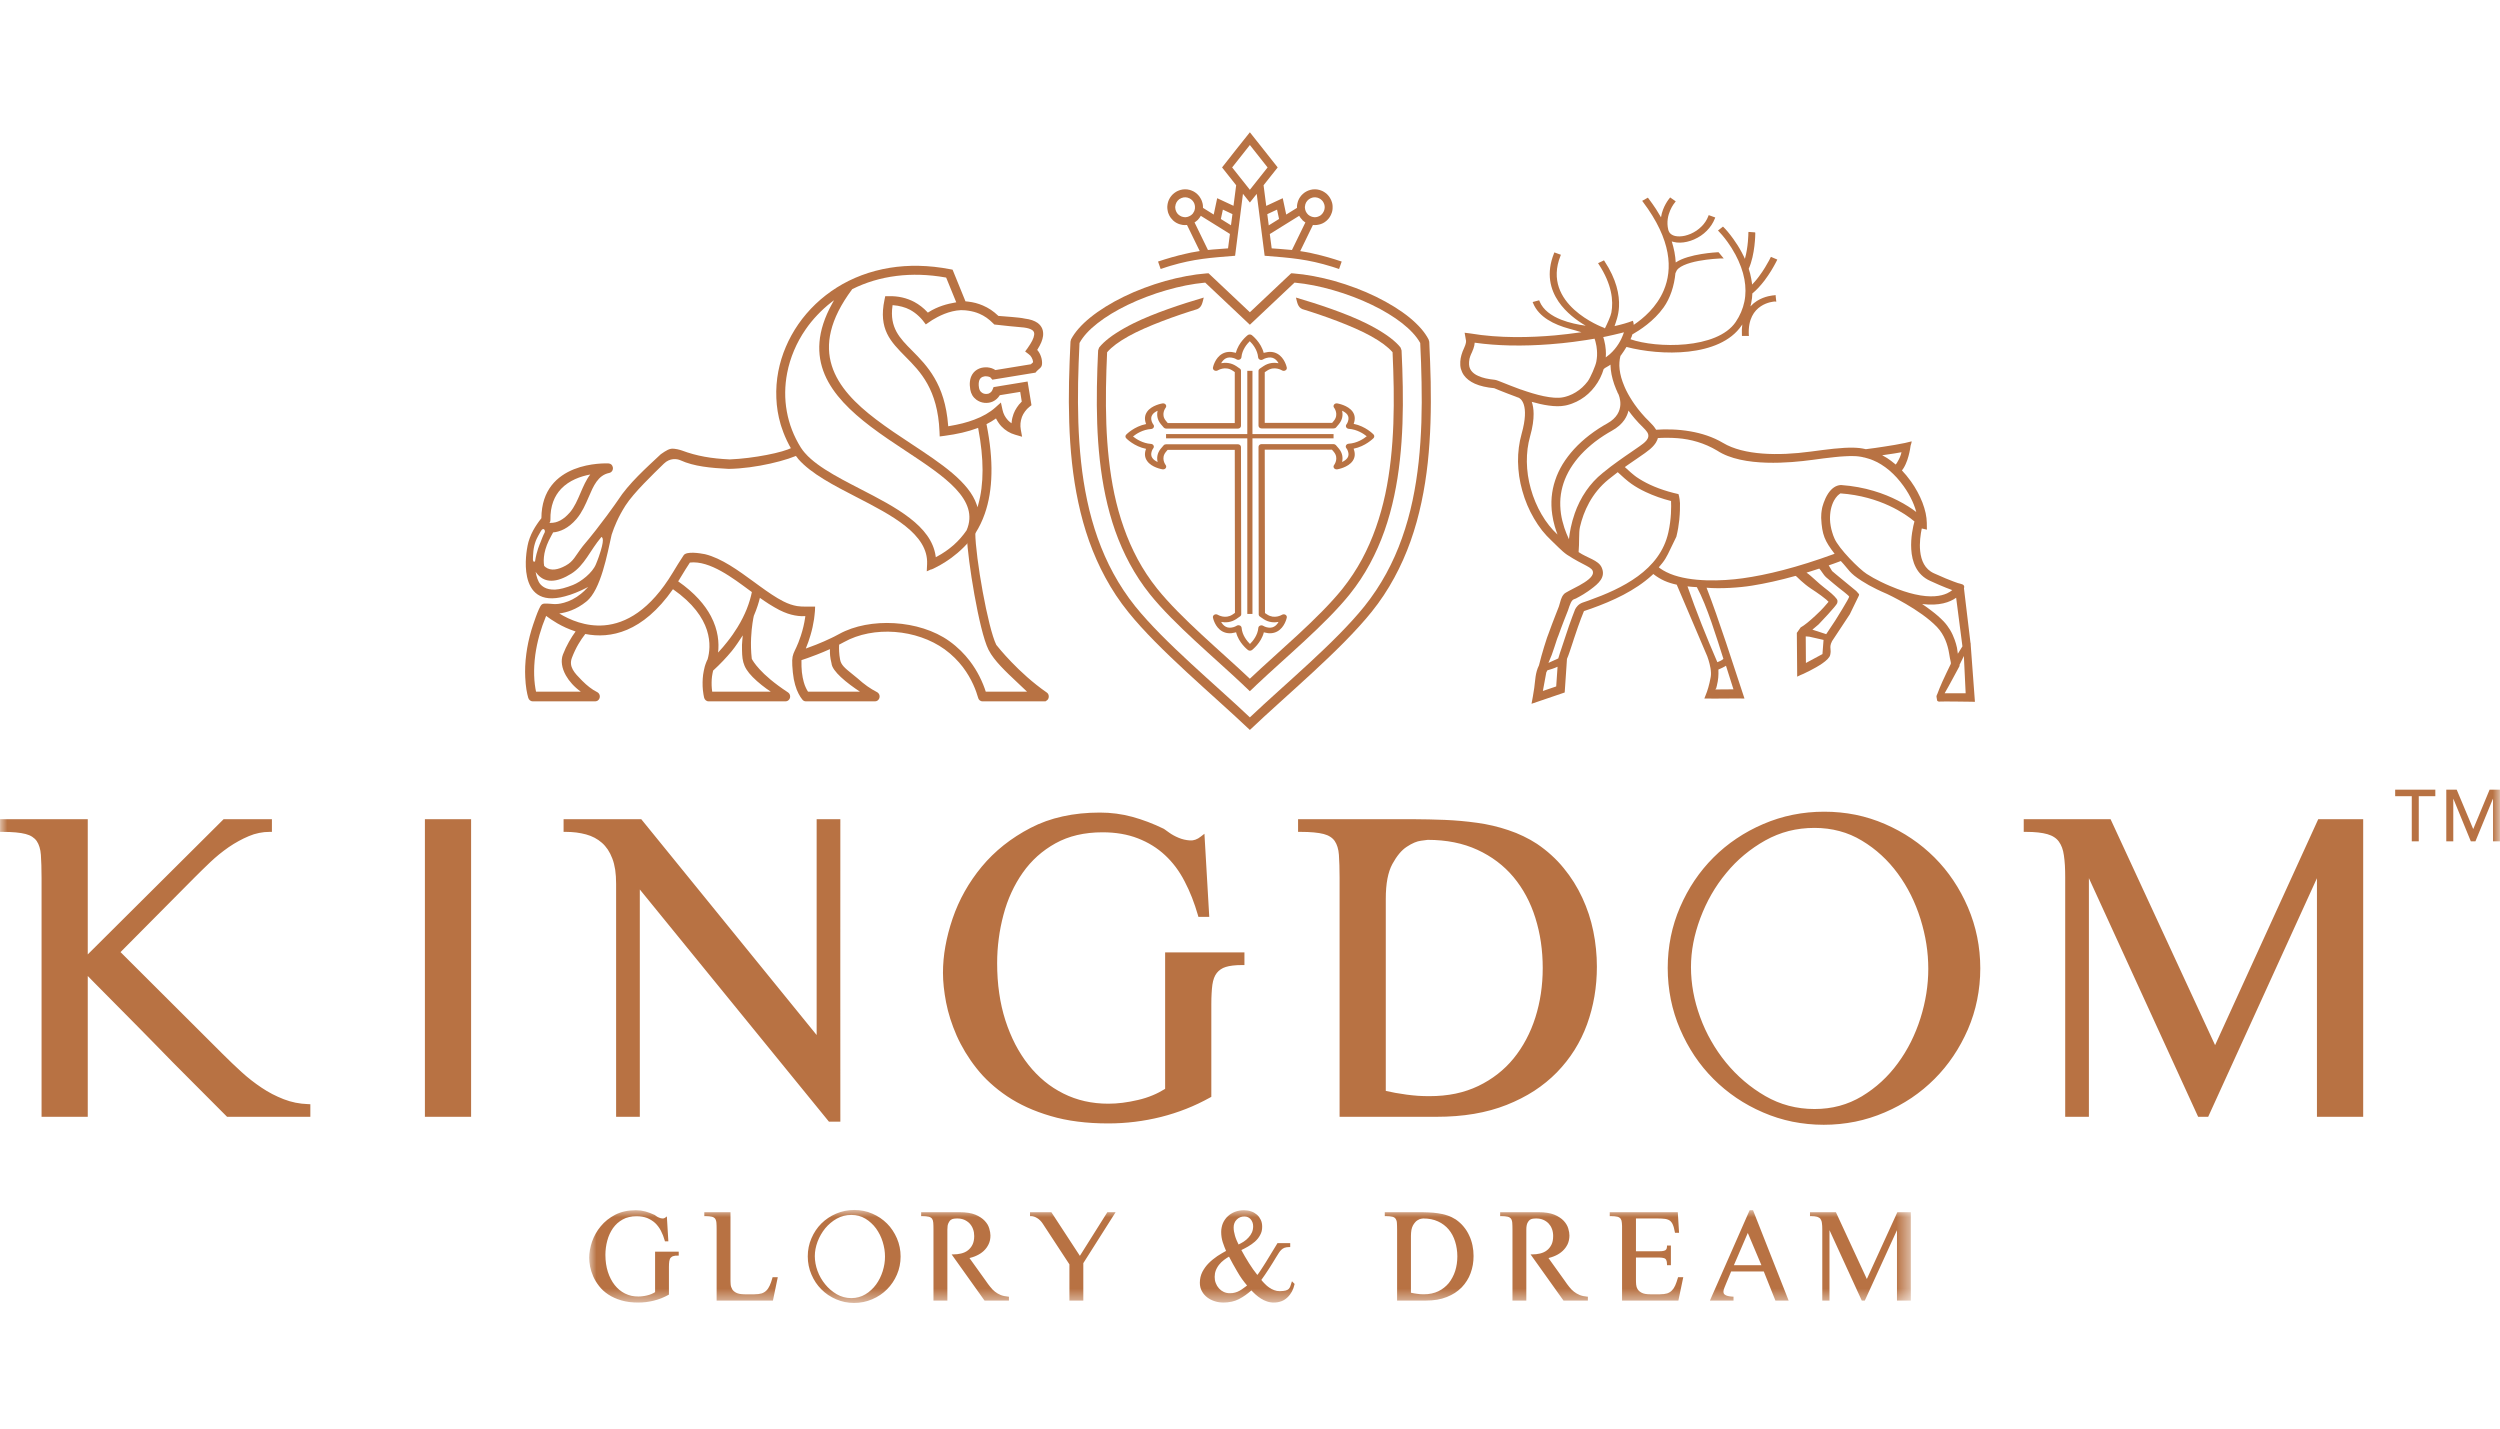 <?xml version="1.0" encoding="UTF-8"?>
<svg width="175px" height="100px" viewBox="0 0 175 100" version="1.1" xmlns="http://www.w3.org/2000/svg" xmlns:xlink="http://www.w3.org/1999/xlink">
    <title>K / Kingdom Canada / Vector / kingdom-canada-sm</title>
    <defs>
        <polygon id="path-1" points="0 0 92.515 0 92.515 6.506 0 6.506"></polygon>
        <polygon id="path-3" points="0 81.944 175 81.944 175 0 0 0"></polygon>
    </defs>
    <g id="K-/-Kingdom-Canada-/-Vector-/-kingdom-canada-sm" stroke="none" stroke-width="1" fill="none" fill-rule="evenodd">
        <g id="Group-22" transform="translate(0, 9.259)">
            <g id="Group-3" transform="translate(41.243, 75.438)">
                <mask id="mask-2" fill="white">
                    <use xlink:href="#path-1"></use>
                </mask>
                <g id="Clip-2"></g>
                <path d="M92.461,6.344 L92.461,6.344 L91.545,6.344 L91.545,1.415 L89.294,6.344 L89.081,6.344 L86.821,1.412 L86.821,6.344 L86.317,6.344 L86.317,1.368 C86.317,1.273 86.317,1.192 86.311,1.117 C86.307,1.043 86.3,0.972 86.29,0.911 C86.284,0.85 86.27,0.796 86.253,0.752 C86.236,0.704 86.213,0.663 86.189,0.626 C86.162,0.592 86.131,0.562 86.091,0.538 C86.054,0.515 86.006,0.494 85.956,0.477 C85.844,0.447 85.699,0.43 85.51,0.43 L85.456,0.43 L85.456,0.156 L87.27,0.156 L89.436,4.834 L91.572,0.156 L92.515,0.156 L92.515,6.344 L92.461,6.344 Z M83.881,6.344 L83.881,6.344 L83.036,6.344 L82.222,4.306 L79.937,4.306 L79.596,5.125 L79.471,5.43 C79.447,5.487 79.427,5.541 79.414,5.589 C79.404,5.636 79.397,5.68 79.397,5.721 C79.397,5.792 79.414,5.846 79.447,5.887 C79.464,5.907 79.488,5.924 79.512,5.941 C79.535,5.958 79.562,5.975 79.593,5.985 C79.623,5.998 79.657,6.009 79.691,6.019 C79.728,6.029 79.765,6.036 79.802,6.043 L79.927,6.059 L80.103,6.073 L80.103,6.344 L78.451,6.344 C79.376,4.235 80.302,2.126 81.232,0.017 L81.468,0.017 C82.296,2.126 83.131,4.235 83.962,6.344 L83.881,6.344 Z M80.13,3.866 L80.13,3.866 L82.056,3.866 L81.103,1.608 L80.13,3.866 Z M74.767,0.596 L74.767,0.596 L73.274,0.596 L73.274,2.891 L74.906,2.891 C74.973,2.891 75.031,2.888 75.085,2.884 C75.139,2.877 75.186,2.871 75.227,2.86 C75.264,2.85 75.298,2.837 75.328,2.823 C75.355,2.806 75.376,2.786 75.392,2.762 C75.409,2.739 75.423,2.708 75.433,2.674 C75.44,2.637 75.447,2.593 75.447,2.542 L75.447,2.488 L75.72,2.488 L75.72,3.866 L75.447,3.866 L75.447,3.808 C75.447,3.737 75.44,3.676 75.433,3.626 C75.423,3.575 75.409,3.534 75.392,3.5 C75.376,3.466 75.355,3.443 75.328,3.419 C75.301,3.399 75.271,3.382 75.234,3.372 C75.149,3.345 75.044,3.331 74.913,3.331 L73.274,3.331 L73.274,4.902 L73.277,5.051 L73.287,5.22 C73.291,5.277 73.301,5.332 73.318,5.386 C73.338,5.44 73.358,5.494 73.389,5.545 C73.419,5.596 73.456,5.64 73.504,5.684 C73.551,5.724 73.612,5.765 73.679,5.799 C73.747,5.833 73.828,5.86 73.923,5.877 C74.021,5.894 74.135,5.904 74.264,5.904 L74.96,5.904 C75.058,5.904 75.153,5.897 75.23,5.887 C75.315,5.877 75.386,5.863 75.453,5.843 C75.517,5.822 75.578,5.795 75.632,5.762 C75.686,5.731 75.737,5.69 75.784,5.643 C75.828,5.599 75.872,5.545 75.913,5.487 C75.953,5.426 75.987,5.359 76.021,5.288 C76.051,5.217 76.085,5.135 76.116,5.044 C76.149,4.952 76.18,4.854 76.21,4.749 L76.22,4.709 L76.585,4.709 L76.244,6.344 L72.301,6.344 L72.301,1.374 L72.301,1.117 C72.297,1.039 72.294,0.968 72.287,0.904 C72.284,0.843 72.273,0.789 72.26,0.741 C72.246,0.694 72.226,0.653 72.203,0.616 C72.179,0.586 72.148,0.555 72.111,0.531 C72.074,0.508 72.03,0.487 71.976,0.474 C71.865,0.447 71.706,0.43 71.496,0.43 L71.439,0.43 L71.439,0.156 L76.203,0.156 L76.291,1.598 L76.007,1.598 L75.997,1.55 C75.977,1.435 75.953,1.334 75.93,1.246 C75.906,1.158 75.879,1.08 75.849,1.016 C75.822,0.955 75.791,0.9 75.754,0.856 C75.72,0.809 75.68,0.772 75.636,0.741 C75.592,0.711 75.541,0.684 75.484,0.667 C75.426,0.647 75.365,0.63 75.298,0.623 C75.156,0.606 74.98,0.596 74.767,0.596 L74.767,0.596 Z M65.546,6.344 L65.546,6.344 L64.63,6.344 L64.63,1.374 L64.626,1.117 C64.623,1.039 64.62,0.968 64.616,0.904 C64.61,0.843 64.603,0.789 64.586,0.741 C64.572,0.694 64.552,0.653 64.528,0.616 C64.505,0.586 64.474,0.555 64.437,0.531 C64.4,0.508 64.356,0.487 64.302,0.474 C64.191,0.447 64.032,0.43 63.822,0.43 L63.768,0.43 L63.768,0.156 L66.455,0.156 C66.678,0.156 66.884,0.169 67.066,0.2 C67.249,0.227 67.414,0.271 67.556,0.328 C67.698,0.386 67.823,0.45 67.931,0.525 C68.043,0.596 68.137,0.674 68.219,0.762 C68.296,0.846 68.364,0.934 68.414,1.022 C68.469,1.114 68.509,1.205 68.536,1.3 C68.563,1.391 68.583,1.479 68.597,1.561 C68.61,1.642 68.617,1.72 68.617,1.791 C68.617,1.902 68.604,2.011 68.583,2.112 C68.563,2.214 68.529,2.312 68.489,2.4 C68.445,2.488 68.394,2.573 68.337,2.651 C68.279,2.728 68.215,2.8 68.144,2.867 C68.002,2.999 67.84,3.108 67.654,3.192 C67.563,3.236 67.465,3.273 67.37,3.304 C67.299,3.328 67.225,3.348 67.151,3.368 L68.286,4.952 C68.34,5.03 68.394,5.108 68.448,5.183 C68.499,5.254 68.553,5.321 68.604,5.386 C68.654,5.45 68.708,5.511 68.763,5.569 C68.817,5.623 68.874,5.674 68.935,5.721 C68.992,5.768 69.057,5.812 69.124,5.85 C69.192,5.89 69.259,5.924 69.334,5.954 C69.408,5.982 69.486,6.009 69.574,6.026 C69.661,6.046 69.756,6.059 69.857,6.07 L69.908,6.073 L69.908,6.344 L68.202,6.344 L65.897,3.111 L66.005,3.111 C66.096,3.111 66.191,3.108 66.282,3.097 C66.373,3.084 66.465,3.07 66.556,3.05 C66.647,3.03 66.728,2.999 66.809,2.965 C66.887,2.932 66.958,2.888 67.026,2.837 C67.093,2.789 67.154,2.732 67.208,2.664 C67.262,2.6 67.31,2.525 67.353,2.444 C67.438,2.282 67.478,2.075 67.478,1.825 C67.478,1.737 67.472,1.652 67.458,1.571 C67.445,1.489 67.424,1.408 67.397,1.337 C67.37,1.259 67.333,1.192 67.296,1.124 C67.255,1.06 67.208,1.002 67.157,0.944 C67.103,0.89 67.046,0.84 66.985,0.799 C66.921,0.755 66.853,0.718 66.779,0.687 C66.634,0.626 66.475,0.596 66.296,0.596 L66.194,0.599 L66.073,0.609 C66.036,0.613 65.998,0.623 65.961,0.633 C65.924,0.647 65.89,0.667 65.853,0.687 C65.823,0.707 65.792,0.738 65.762,0.775 C65.731,0.812 65.704,0.86 65.677,0.911 C65.654,0.965 65.633,1.032 65.62,1.107 C65.606,1.185 65.6,1.273 65.6,1.374 L65.6,6.344 L65.546,6.344 Z M58.571,6.344 L58.571,6.344 L56.554,6.344 L56.554,1.374 L56.55,1.117 C56.547,1.039 56.544,0.968 56.54,0.904 C56.537,0.843 56.527,0.789 56.51,0.741 C56.496,0.694 56.476,0.653 56.452,0.616 C56.429,0.586 56.398,0.555 56.364,0.531 C56.324,0.508 56.28,0.487 56.226,0.474 C56.114,0.447 55.956,0.43 55.746,0.43 L55.692,0.43 L55.692,0.156 L58.095,0.156 L58.412,0.159 L58.74,0.169 C58.851,0.173 58.963,0.179 59.078,0.19 C59.193,0.2 59.304,0.213 59.412,0.23 C59.524,0.244 59.635,0.264 59.744,0.291 C59.848,0.315 59.96,0.345 60.068,0.383 C60.176,0.416 60.277,0.46 60.379,0.508 C60.477,0.555 60.571,0.609 60.663,0.667 C60.767,0.741 60.869,0.819 60.96,0.904 C61.051,0.985 61.136,1.076 61.214,1.171 C61.291,1.266 61.366,1.364 61.43,1.469 C61.494,1.571 61.551,1.679 61.602,1.791 C61.656,1.899 61.7,2.014 61.737,2.129 C61.774,2.244 61.808,2.363 61.832,2.485 C61.883,2.728 61.906,2.972 61.906,3.223 C61.906,3.433 61.889,3.639 61.856,3.839 C61.822,4.038 61.768,4.231 61.7,4.421 C61.633,4.611 61.545,4.787 61.44,4.952 C61.339,5.118 61.214,5.274 61.075,5.42 C60.933,5.562 60.778,5.69 60.602,5.806 C60.426,5.917 60.237,6.015 60.027,6.097 C59.821,6.178 59.595,6.242 59.352,6.283 C59.108,6.323 58.848,6.344 58.571,6.344 L58.571,6.344 Z M57.557,1.398 L57.557,1.398 C57.537,1.517 57.523,1.659 57.523,1.818 L57.523,5.795 C57.665,5.826 57.811,5.853 57.953,5.87 C58.03,5.883 58.108,5.89 58.189,5.897 C58.263,5.9 58.345,5.904 58.422,5.904 C58.615,5.904 58.794,5.887 58.963,5.85 C59.132,5.816 59.291,5.762 59.436,5.694 C59.581,5.623 59.717,5.541 59.838,5.443 C59.96,5.349 60.068,5.24 60.169,5.122 C60.267,5 60.352,4.868 60.426,4.726 C60.504,4.587 60.565,4.435 60.619,4.275 C60.72,3.954 60.771,3.612 60.771,3.25 C60.771,3.064 60.757,2.884 60.73,2.712 C60.707,2.539 60.666,2.373 60.615,2.211 C60.565,2.048 60.501,1.896 60.426,1.754 C60.352,1.615 60.264,1.486 60.163,1.364 C60.065,1.246 59.953,1.141 59.828,1.046 C59.703,0.951 59.568,0.87 59.416,0.802 C59.267,0.735 59.108,0.68 58.936,0.647 C58.767,0.613 58.581,0.596 58.389,0.596 L58.25,0.613 C58.209,0.619 58.162,0.63 58.115,0.65 C58.068,0.674 58.013,0.701 57.956,0.738 C57.905,0.772 57.851,0.819 57.804,0.88 C57.753,0.938 57.706,1.009 57.659,1.093 C57.615,1.175 57.581,1.28 57.557,1.398 L57.557,1.398 Z M48.21,2.322 L48.21,2.322 L49.072,2.322 L49.072,2.596 L49.018,2.596 C48.947,2.596 48.883,2.603 48.826,2.61 C48.768,2.62 48.717,2.63 48.673,2.647 C48.63,2.664 48.589,2.684 48.552,2.708 C48.515,2.732 48.481,2.759 48.45,2.789 C48.417,2.82 48.386,2.854 48.356,2.891 C48.329,2.928 48.298,2.969 48.271,3.013 L48.082,3.314 C48.001,3.456 47.917,3.592 47.832,3.724 C47.751,3.856 47.663,3.991 47.579,4.123 C47.491,4.255 47.403,4.391 47.312,4.526 C47.227,4.648 47.139,4.773 47.051,4.898 L47.156,5.024 C47.2,5.071 47.247,5.122 47.298,5.173 C47.342,5.22 47.393,5.267 47.443,5.311 C47.494,5.352 47.545,5.393 47.599,5.43 C47.653,5.467 47.707,5.501 47.764,5.531 C47.822,5.562 47.883,5.589 47.947,5.613 C48.008,5.636 48.069,5.653 48.136,5.667 C48.2,5.677 48.268,5.684 48.339,5.684 C48.434,5.684 48.515,5.68 48.586,5.67 C48.653,5.663 48.711,5.653 48.758,5.64 C48.805,5.626 48.846,5.609 48.883,5.589 C48.917,5.569 48.947,5.548 48.971,5.525 C48.994,5.501 49.015,5.474 49.032,5.443 C49.052,5.413 49.069,5.379 49.079,5.345 L49.194,4.993 L49.38,5.179 L49.373,5.206 C49.332,5.393 49.272,5.562 49.19,5.714 C49.106,5.866 49.005,6.002 48.88,6.12 C48.633,6.361 48.308,6.483 47.91,6.483 C47.829,6.483 47.751,6.476 47.673,6.462 C47.595,6.449 47.521,6.432 47.447,6.405 C47.372,6.381 47.298,6.351 47.227,6.317 C47.16,6.283 47.089,6.246 47.021,6.202 C46.953,6.158 46.889,6.114 46.825,6.066 C46.764,6.019 46.703,5.968 46.643,5.917 C46.582,5.863 46.524,5.809 46.474,5.755 L46.355,5.633 C46.217,5.751 46.078,5.863 45.94,5.961 C45.788,6.07 45.636,6.161 45.48,6.242 C45.325,6.323 45.156,6.381 44.973,6.422 C44.791,6.462 44.595,6.483 44.389,6.483 C44.287,6.483 44.186,6.472 44.088,6.459 C43.99,6.445 43.892,6.422 43.794,6.391 C43.696,6.361 43.605,6.323 43.517,6.279 C43.429,6.235 43.345,6.185 43.27,6.127 C43.192,6.066 43.121,6.002 43.057,5.927 C42.993,5.856 42.939,5.778 42.892,5.69 C42.794,5.518 42.746,5.318 42.746,5.095 C42.746,4.956 42.763,4.824 42.79,4.699 C42.821,4.57 42.865,4.448 42.922,4.336 C43.04,4.11 43.189,3.903 43.372,3.72 C43.463,3.629 43.561,3.541 43.662,3.46 C43.764,3.378 43.868,3.301 43.976,3.226 C44.085,3.155 44.196,3.087 44.304,3.023 C44.399,2.965 44.49,2.915 44.581,2.867 C44.541,2.772 44.504,2.681 44.466,2.586 C44.426,2.478 44.385,2.37 44.348,2.255 C44.314,2.143 44.284,2.024 44.267,1.906 C44.25,1.787 44.24,1.665 44.24,1.54 C44.24,1.429 44.25,1.32 44.274,1.215 C44.294,1.11 44.324,1.012 44.365,0.917 C44.406,0.823 44.456,0.738 44.514,0.657 C44.571,0.575 44.635,0.501 44.71,0.437 C44.781,0.369 44.858,0.308 44.946,0.257 C45.031,0.206 45.119,0.162 45.217,0.125 C45.315,0.091 45.413,0.061 45.517,0.044 C45.619,0.027 45.727,0.017 45.835,0.017 C45.919,0.017 46.004,0.024 46.085,0.037 C46.166,0.047 46.244,0.068 46.322,0.095 C46.399,0.118 46.47,0.152 46.538,0.186 C46.605,0.227 46.67,0.271 46.727,0.318 C46.788,0.369 46.842,0.427 46.889,0.487 C46.933,0.548 46.974,0.616 47.008,0.687 C47.045,0.758 47.068,0.836 47.085,0.917 C47.102,0.999 47.109,1.083 47.109,1.175 C47.109,1.283 47.099,1.385 47.075,1.483 C47.051,1.581 47.014,1.672 46.964,1.76 C46.92,1.845 46.866,1.926 46.805,2.004 C46.744,2.078 46.676,2.15 46.602,2.217 C46.528,2.282 46.45,2.343 46.369,2.4 C46.288,2.458 46.203,2.512 46.115,2.563 C46.031,2.61 45.943,2.657 45.855,2.705 L45.652,2.806 C45.734,2.955 45.811,3.101 45.896,3.246 C45.987,3.405 46.085,3.565 46.186,3.724 C46.372,4.022 46.568,4.296 46.771,4.55 L46.849,4.448 C46.893,4.384 46.947,4.306 47.004,4.221 C47.065,4.13 47.126,4.038 47.187,3.94 L47.376,3.642 C47.639,3.213 47.9,2.783 48.163,2.353 L48.177,2.322 L48.21,2.322 Z M45.946,5.369 L45.946,5.369 L46.051,5.288 C45.93,5.145 45.815,4.996 45.703,4.844 C45.585,4.675 45.47,4.499 45.369,4.319 C45.264,4.14 45.159,3.957 45.058,3.774 C44.97,3.612 44.879,3.443 44.787,3.267 C44.733,3.297 44.683,3.328 44.632,3.361 C44.564,3.402 44.5,3.449 44.436,3.5 C44.372,3.548 44.311,3.602 44.253,3.656 C44.196,3.71 44.145,3.768 44.095,3.832 C44.047,3.89 44.003,3.954 43.966,4.022 C43.926,4.086 43.895,4.157 43.865,4.228 C43.838,4.299 43.818,4.374 43.804,4.448 C43.791,4.526 43.784,4.6 43.784,4.682 C43.784,4.76 43.791,4.834 43.801,4.905 C43.814,4.98 43.834,5.051 43.862,5.122 C43.889,5.193 43.919,5.257 43.956,5.318 C43.993,5.379 44.037,5.437 44.085,5.491 C44.132,5.541 44.186,5.589 44.24,5.633 C44.297,5.67 44.355,5.707 44.419,5.738 C44.547,5.799 44.689,5.829 44.845,5.829 C44.916,5.829 44.98,5.826 45.037,5.819 C45.098,5.812 45.156,5.802 45.206,5.785 C45.26,5.772 45.311,5.755 45.362,5.734 C45.413,5.711 45.463,5.69 45.514,5.663 C45.561,5.636 45.609,5.606 45.659,5.575 C45.707,5.545 45.754,5.511 45.798,5.477 L45.946,5.369 Z M45.321,2.126 L45.321,2.126 C45.362,2.221 45.406,2.315 45.456,2.417 C45.511,2.39 45.561,2.366 45.615,2.336 C45.683,2.302 45.747,2.261 45.811,2.221 C45.875,2.18 45.936,2.133 45.994,2.085 C46.048,2.038 46.102,1.987 46.153,1.93 C46.203,1.875 46.247,1.818 46.288,1.76 C46.328,1.699 46.362,1.635 46.393,1.571 C46.45,1.439 46.477,1.293 46.477,1.137 C46.477,0.955 46.42,0.792 46.308,0.657 C46.251,0.589 46.186,0.542 46.115,0.508 C46.041,0.474 45.957,0.457 45.862,0.457 C45.754,0.457 45.656,0.474 45.565,0.511 C45.477,0.548 45.396,0.603 45.325,0.677 C45.254,0.748 45.2,0.829 45.166,0.921 C45.129,1.009 45.112,1.11 45.112,1.219 C45.112,1.313 45.119,1.408 45.135,1.503 C45.152,1.601 45.176,1.703 45.206,1.804 C45.237,1.909 45.274,2.018 45.321,2.126 L45.321,2.126 Z M36.302,0.156 L36.302,0.156 L36.85,0.156 L34.589,3.724 L34.589,6.344 L33.616,6.344 L33.616,3.808 L31.747,0.955 C31.639,0.792 31.511,0.663 31.359,0.569 C31.21,0.477 31.061,0.43 30.913,0.43 L30.858,0.43 L30.858,0.156 L32.352,0.156 L34.349,3.213 L36.272,0.156 L36.302,0.156 Z M25.016,6.344 L25.016,6.344 L24.1,6.344 L24.1,1.374 L24.097,1.117 C24.097,1.039 24.09,0.968 24.087,0.904 C24.083,0.843 24.073,0.789 24.06,0.741 C24.043,0.694 24.026,0.653 24.002,0.616 C23.979,0.586 23.948,0.555 23.911,0.531 C23.874,0.508 23.826,0.487 23.776,0.474 C23.664,0.447 23.502,0.43 23.293,0.43 L23.238,0.43 L23.238,0.156 L25.925,0.156 C26.148,0.156 26.354,0.169 26.54,0.2 C26.722,0.227 26.885,0.271 27.027,0.328 C27.168,0.386 27.293,0.45 27.402,0.525 C27.513,0.596 27.608,0.674 27.689,0.762 C27.767,0.846 27.834,0.934 27.888,1.022 C27.939,1.114 27.979,1.205 28.006,1.3 C28.034,1.391 28.054,1.479 28.067,1.561 C28.081,1.642 28.088,1.72 28.088,1.791 C28.088,1.902 28.077,2.011 28.057,2.112 C28.034,2.214 28.003,2.312 27.959,2.4 C27.915,2.488 27.868,2.573 27.81,2.651 C27.753,2.728 27.689,2.8 27.618,2.867 C27.476,2.999 27.31,3.108 27.125,3.192 C27.033,3.236 26.939,3.273 26.841,3.304 C26.77,3.328 26.695,3.348 26.621,3.368 L27.756,4.952 C27.81,5.03 27.865,5.108 27.919,5.183 C27.973,5.254 28.023,5.321 28.077,5.386 C28.128,5.45 28.179,5.511 28.236,5.569 C28.29,5.623 28.348,5.674 28.405,5.721 C28.466,5.768 28.53,5.812 28.594,5.85 C28.662,5.89 28.733,5.924 28.804,5.954 C28.878,5.982 28.959,6.009 29.047,6.026 C29.132,6.046 29.226,6.059 29.331,6.07 L29.382,6.073 L29.382,6.344 L27.675,6.344 L25.371,3.111 L25.475,3.111 C25.57,3.111 25.661,3.108 25.753,3.097 C25.844,3.084 25.935,3.07 26.026,3.05 C26.118,3.03 26.202,2.999 26.28,2.965 C26.357,2.932 26.432,2.888 26.496,2.837 C26.564,2.789 26.624,2.732 26.678,2.664 C26.733,2.6 26.783,2.525 26.824,2.444 C26.908,2.282 26.952,2.075 26.952,1.825 C26.952,1.737 26.945,1.652 26.932,1.571 C26.918,1.489 26.895,1.408 26.868,1.337 C26.841,1.259 26.807,1.192 26.766,1.124 C26.726,1.06 26.682,1.002 26.628,0.944 C26.577,0.89 26.52,0.84 26.455,0.799 C26.391,0.755 26.324,0.718 26.253,0.687 C26.107,0.626 25.945,0.596 25.769,0.596 L25.665,0.599 L25.546,0.609 C25.509,0.613 25.469,0.623 25.432,0.633 C25.398,0.647 25.361,0.667 25.327,0.687 C25.293,0.707 25.263,0.738 25.232,0.775 C25.202,0.812 25.175,0.86 25.151,0.911 C25.124,0.965 25.104,1.032 25.09,1.107 C25.08,1.185 25.073,1.273 25.073,1.374 L25.073,6.344 L25.016,6.344 Z M15.365,3.903 L15.365,3.903 C15.321,3.69 15.301,3.473 15.301,3.25 C15.301,3.026 15.321,2.81 15.365,2.596 C15.409,2.387 15.47,2.18 15.558,1.984 C15.642,1.784 15.744,1.601 15.858,1.429 C15.973,1.256 16.105,1.097 16.25,0.951 C16.396,0.806 16.558,0.674 16.73,0.559 C16.903,0.443 17.088,0.342 17.288,0.257 C17.683,0.085 18.109,0 18.555,0 C18.778,0 18.994,0.02 19.207,0.064 C19.417,0.105 19.619,0.169 19.819,0.257 C20.015,0.342 20.201,0.443 20.373,0.559 C20.542,0.674 20.704,0.806 20.849,0.951 C20.995,1.097 21.127,1.256 21.241,1.432 C21.356,1.605 21.458,1.791 21.542,1.987 C21.714,2.387 21.799,2.81 21.799,3.26 C21.799,3.707 21.714,4.13 21.542,4.526 C21.458,4.722 21.356,4.908 21.241,5.078 C21.127,5.25 20.995,5.409 20.849,5.555 C20.555,5.85 20.211,6.083 19.812,6.252 C19.616,6.337 19.41,6.401 19.197,6.445 C18.984,6.489 18.768,6.51 18.545,6.51 C18.322,6.51 18.106,6.489 17.893,6.445 C17.683,6.401 17.48,6.337 17.281,6.252 C17.085,6.168 16.899,6.066 16.727,5.951 C16.558,5.836 16.399,5.704 16.25,5.555 C16.105,5.409 15.973,5.25 15.858,5.078 C15.744,4.905 15.642,4.719 15.558,4.519 C15.47,4.323 15.409,4.116 15.365,3.903 L15.365,3.903 Z M17.335,5.904 L17.335,5.904 C17.643,6.08 17.984,6.171 18.352,6.171 C18.535,6.171 18.707,6.147 18.869,6.103 C19.035,6.059 19.187,5.995 19.332,5.907 C19.481,5.819 19.616,5.718 19.738,5.602 C19.863,5.491 19.978,5.362 20.079,5.223 C20.282,4.946 20.437,4.631 20.545,4.289 C20.599,4.116 20.64,3.944 20.667,3.774 C20.694,3.605 20.707,3.436 20.707,3.267 C20.707,3.094 20.694,2.925 20.667,2.752 C20.64,2.579 20.599,2.407 20.545,2.231 C20.491,2.058 20.427,1.896 20.349,1.74 C20.268,1.581 20.18,1.432 20.079,1.293 C19.978,1.154 19.863,1.026 19.738,0.914 C19.616,0.799 19.481,0.697 19.332,0.609 C19.042,0.433 18.717,0.349 18.352,0.349 C18.166,0.349 17.991,0.369 17.822,0.413 C17.653,0.454 17.487,0.521 17.335,0.606 C17.18,0.694 17.031,0.792 16.899,0.907 C16.764,1.019 16.639,1.144 16.524,1.283 C16.298,1.561 16.119,1.872 15.987,2.217 C15.923,2.39 15.875,2.563 15.842,2.732 C15.811,2.898 15.794,3.064 15.794,3.229 C15.794,3.402 15.811,3.575 15.842,3.747 C15.872,3.917 15.919,4.089 15.983,4.265 C16.048,4.438 16.122,4.604 16.213,4.76 C16.301,4.915 16.406,5.064 16.521,5.206 C16.636,5.349 16.761,5.477 16.896,5.592 C17.034,5.707 17.18,5.812 17.335,5.904 L17.335,5.904 Z M9.891,0.21 L9.891,0.21 L9.891,4.902 L9.894,5.051 L9.904,5.22 C9.908,5.277 9.921,5.332 9.938,5.386 C9.955,5.44 9.979,5.494 10.009,5.545 C10.036,5.596 10.073,5.64 10.124,5.684 C10.171,5.724 10.229,5.765 10.296,5.799 C10.364,5.833 10.445,5.86 10.543,5.877 C10.638,5.894 10.752,5.904 10.881,5.904 L11.577,5.904 C11.678,5.904 11.77,5.897 11.851,5.887 C11.932,5.877 12.006,5.863 12.07,5.843 C12.135,5.822 12.195,5.795 12.249,5.762 C12.304,5.731 12.354,5.69 12.402,5.643 C12.449,5.599 12.489,5.545 12.53,5.487 C12.57,5.426 12.604,5.359 12.638,5.288 C12.668,5.217 12.702,5.135 12.736,5.044 C12.766,4.952 12.797,4.854 12.827,4.749 L12.837,4.709 L13.202,4.709 L12.861,6.344 L8.921,6.344 L8.921,1.374 L8.918,1.117 C8.914,1.039 8.911,0.968 8.907,0.904 C8.901,0.843 8.894,0.789 8.877,0.741 C8.864,0.694 8.843,0.653 8.82,0.616 C8.796,0.586 8.766,0.555 8.728,0.531 C8.691,0.508 8.647,0.487 8.593,0.474 C8.482,0.447 8.323,0.43 8.113,0.43 L8.059,0.43 L8.059,0.156 L9.891,0.156 L9.891,0.21 Z M4.667,2.918 L6.268,2.918 L6.268,3.196 L6.214,3.196 C6.143,3.196 6.079,3.199 6.025,3.202 C5.968,3.209 5.92,3.219 5.88,3.233 C5.839,3.246 5.805,3.26 5.775,3.284 C5.745,3.304 5.718,3.328 5.694,3.355 C5.674,3.385 5.653,3.419 5.64,3.46 C5.623,3.5 5.613,3.544 5.606,3.595 C5.589,3.703 5.582,3.835 5.582,3.994 L5.582,5.924 L5.555,5.941 C5.393,6.032 5.228,6.11 5.059,6.178 C4.89,6.246 4.714,6.3 4.531,6.347 C4.352,6.391 4.173,6.425 3.991,6.449 C3.808,6.469 3.622,6.483 3.437,6.483 C3.214,6.483 3.001,6.469 2.801,6.445 C2.602,6.418 2.413,6.378 2.24,6.327 C2.065,6.276 1.902,6.215 1.754,6.147 C1.602,6.08 1.463,6.002 1.335,5.917 C1.206,5.833 1.091,5.738 0.983,5.643 C0.879,5.545 0.781,5.44 0.696,5.332 C0.612,5.223 0.534,5.112 0.463,4.996 C0.395,4.885 0.335,4.77 0.284,4.655 C0.233,4.539 0.189,4.421 0.152,4.306 C0.115,4.191 0.088,4.079 0.064,3.967 C0.024,3.744 0,3.537 0,3.351 C0,3.169 0.017,2.986 0.051,2.796 C0.084,2.61 0.132,2.417 0.199,2.221 C0.267,2.024 0.351,1.838 0.453,1.659 C0.554,1.479 0.669,1.307 0.808,1.144 C0.939,0.982 1.095,0.829 1.264,0.694 C1.433,0.562 1.619,0.44 1.821,0.335 C2.23,0.125 2.71,0.017 3.264,0.017 C3.379,0.017 3.491,0.024 3.606,0.037 C3.717,0.054 3.829,0.078 3.937,0.105 C4.045,0.135 4.153,0.169 4.265,0.213 C4.373,0.254 4.481,0.301 4.589,0.352 C4.619,0.366 4.677,0.416 4.707,0.437 C4.734,0.454 4.761,0.474 4.792,0.491 C4.825,0.508 4.859,0.525 4.896,0.538 C4.934,0.555 4.974,0.569 5.011,0.579 C5.052,0.586 5.092,0.592 5.133,0.596 C5.17,0.599 5.207,0.592 5.244,0.579 C5.278,0.565 5.319,0.545 5.356,0.515 L5.437,0.45 L5.542,2.194 L5.302,2.194 L5.292,2.153 C5.255,2.028 5.214,1.902 5.17,1.787 C5.123,1.669 5.072,1.557 5.018,1.452 C4.961,1.344 4.9,1.246 4.832,1.158 C4.765,1.066 4.69,0.985 4.613,0.911 C4.531,0.836 4.444,0.772 4.349,0.714 C4.258,0.657 4.156,0.606 4.052,0.562 C3.943,0.521 3.829,0.491 3.707,0.471 C3.585,0.45 3.457,0.44 3.318,0.44 C3.129,0.44 2.953,0.457 2.791,0.498 C2.629,0.535 2.48,0.589 2.345,0.667 C2.21,0.741 2.085,0.833 1.97,0.931 C1.859,1.032 1.757,1.148 1.666,1.273 C1.578,1.401 1.5,1.54 1.433,1.682 C1.365,1.828 1.311,1.984 1.267,2.146 C1.179,2.475 1.135,2.81 1.135,3.148 C1.135,3.365 1.152,3.575 1.179,3.771 C1.21,3.971 1.25,4.157 1.308,4.333 C1.365,4.512 1.433,4.678 1.514,4.831 C1.592,4.986 1.683,5.125 1.784,5.254 C1.987,5.511 2.227,5.711 2.507,5.85 C2.649,5.921 2.795,5.971 2.95,6.009 C3.105,6.043 3.268,6.059 3.437,6.059 C3.535,6.059 3.633,6.053 3.734,6.039 C3.839,6.029 3.943,6.009 4.055,5.982 C4.163,5.958 4.265,5.924 4.362,5.883 C4.45,5.846 4.531,5.806 4.613,5.755 L4.613,2.918 L4.667,2.918 Z" id="Fill-1" fill="#B87243" mask="url(#mask-2)"></path>
            </g>
            <path d="M87.491,0.892 L87.491,0.892 L86.25,2.462 L87.491,4.026 L88.731,2.462 L87.491,0.892 Z M83.28,4.632 L83.28,4.632 C83.077,4.534 82.905,4.524 82.696,4.605 C82.638,4.629 82.598,4.653 82.547,4.686 C82.374,4.822 82.287,4.991 82.266,5.211 L82.266,5.279 C82.273,5.38 82.29,5.448 82.331,5.543 C82.371,5.624 82.408,5.685 82.472,5.749 L82.476,5.749 C82.564,5.824 82.621,5.864 82.726,5.905 C82.783,5.925 82.831,5.936 82.888,5.942 C82.979,5.949 83.037,5.946 83.121,5.925 C83.277,5.878 83.388,5.814 83.496,5.692 C83.534,5.641 83.557,5.6 83.584,5.546 C83.601,5.512 83.611,5.485 83.621,5.451 C83.635,5.404 83.642,5.363 83.648,5.316 C83.655,5.201 83.648,5.12 83.611,5.011 C83.581,4.93 83.547,4.876 83.493,4.805 C83.425,4.727 83.368,4.683 83.28,4.632 L83.28,4.632 Z M83.618,6.311 L83.618,6.311 L84.557,8.241 C84.669,8.227 84.777,8.217 84.889,8.207 L85.963,8.126 L86.095,7.117 L84.057,5.848 C83.99,5.959 83.932,6.044 83.841,6.139 C83.79,6.186 83.746,6.22 83.702,6.254 C83.675,6.274 83.648,6.291 83.618,6.311 L83.618,6.311 Z M86.271,5.729 L86.271,5.729 L85.602,5.414 L85.46,6.071 L86.169,6.511 L86.271,5.729 Z M91.843,4.581 L91.843,4.581 C91.701,4.629 91.6,4.693 91.502,4.805 C91.437,4.886 91.404,4.947 91.373,5.045 C91.356,5.103 91.35,5.15 91.343,5.211 L91.343,5.282 C91.36,5.482 91.427,5.624 91.569,5.766 C91.701,5.878 91.833,5.929 92.005,5.946 C92.039,5.946 92.069,5.946 92.106,5.942 L92.171,5.932 C92.204,5.925 92.235,5.915 92.265,5.905 C92.313,5.888 92.35,5.871 92.39,5.848 C92.421,5.827 92.448,5.81 92.475,5.79 C92.569,5.705 92.623,5.631 92.674,5.516 C92.708,5.431 92.721,5.37 92.728,5.282 L92.728,5.211 C92.725,5.174 92.721,5.143 92.715,5.11 L92.698,5.045 C92.671,4.961 92.644,4.906 92.593,4.832 C92.546,4.774 92.509,4.737 92.448,4.69 C92.373,4.636 92.323,4.612 92.235,4.581 C92.127,4.551 92.049,4.544 91.938,4.558 C91.904,4.565 91.877,4.571 91.843,4.581 L91.843,4.581 Z M90.437,8.241 L90.437,8.241 L90.255,8.224 C89.842,8.183 89.43,8.156 89.018,8.126 L88.886,7.124 L90.941,5.848 C91.008,5.959 91.069,6.04 91.164,6.135 L91.164,6.145 L91.191,6.172 C91.235,6.21 91.272,6.24 91.309,6.267 L91.377,6.311 L90.437,8.241 Z M88.636,5.154 L88.636,5.154 L89.792,4.615 L90.035,5.76 L90.789,5.292 L90.789,5.184 L90.792,5.123 L90.802,5.062 L90.812,5.005 L90.826,4.944 L90.843,4.886 L90.86,4.825 L90.883,4.768 L90.907,4.713 L90.934,4.656 L90.964,4.605 L90.998,4.551 L91.032,4.504 L91.072,4.453 L91.11,4.405 C91.143,4.375 91.167,4.348 91.197,4.321 L91.245,4.28 L91.292,4.24 L91.343,4.206 L91.397,4.172 L91.451,4.141 L91.505,4.114 L91.559,4.091 L91.616,4.067 L91.674,4.05 L91.735,4.03 L91.792,4.02 L91.853,4.006 L91.914,3.999 L91.975,3.996 L92.036,3.992 L92.096,3.996 L92.157,3.999 L92.218,4.006 L92.279,4.02 L92.34,4.03 L92.397,4.05 L92.455,4.067 L92.512,4.091 L92.569,4.114 L92.62,4.141 L92.674,4.172 L92.728,4.206 L92.776,4.24 L92.826,4.277 L92.874,4.317 L92.917,4.361 L92.961,4.409 L93.002,4.456 L93.039,4.504 L93.073,4.554 L93.107,4.609 L93.137,4.663 L93.164,4.717 L93.191,4.774 L93.211,4.832 L93.232,4.89 L93.249,4.947 L93.262,5.005 L93.272,5.062 L93.279,5.126 L93.282,5.184 L93.282,5.245 L93.282,5.306 L93.279,5.367 L93.272,5.431 L93.262,5.492 L93.249,5.55 L93.232,5.611 L93.211,5.668 C93.195,5.709 93.181,5.743 93.164,5.783 L93.137,5.837 L93.103,5.895 L93.073,5.946 L93.039,5.993 L93.002,6.044 L92.961,6.088 L92.917,6.135 L92.874,6.179 L92.826,6.216 L92.779,6.254 L92.732,6.291 L92.678,6.321 L92.627,6.352 L92.573,6.379 L92.515,6.403 L92.461,6.423 L92.4,6.443 L92.343,6.457 L92.282,6.47 L92.225,6.481 L92.161,6.491 L92.1,6.494 L92.032,6.497 C91.988,6.494 91.944,6.491 91.904,6.491 C91.61,7.1 91.309,7.709 91.015,8.319 C91.147,8.339 91.275,8.359 91.404,8.383 C91.596,8.417 91.806,8.454 91.985,8.505 C92.651,8.65 93.272,8.833 93.918,9.05 L93.735,9.571 L93.451,9.476 L93.262,9.415 C91.518,8.874 90.373,8.793 88.525,8.644 L87.97,4.314 L87.491,4.917 L87.007,4.307 L86.457,8.644 C84.709,8.786 83.588,8.86 81.935,9.348 L81.719,9.415 L81.533,9.476 L81.246,9.571 L81.063,9.05 C81.712,8.833 82.327,8.654 82.993,8.505 C83.236,8.441 83.51,8.393 83.76,8.353 L83.98,8.315 L83.091,6.491 C83.05,6.494 83.006,6.494 82.959,6.494 L82.898,6.494 L82.834,6.491 L82.773,6.484 L82.712,6.47 L82.655,6.457 L82.594,6.443 L82.537,6.423 L82.479,6.403 L82.429,6.379 L82.378,6.355 L82.327,6.328 L82.28,6.298 L82.239,6.271 L82.199,6.24 C82.172,6.22 82.145,6.2 82.121,6.176 L82.087,6.145 L82.087,6.135 L82.037,6.084 L81.996,6.037 L81.955,5.99 L81.922,5.939 L81.888,5.888 L81.857,5.834 L81.83,5.776 L81.807,5.722 L81.783,5.665 L81.763,5.607 L81.749,5.55 C81.739,5.506 81.732,5.472 81.726,5.428 L81.719,5.367 L81.712,5.306 L81.712,5.245 L81.712,5.184 L81.719,5.123 L81.726,5.062 L81.736,5.005 L81.749,4.944 L81.766,4.886 L81.783,4.825 L81.807,4.768 L81.83,4.713 L81.861,4.656 L81.888,4.605 L81.922,4.551 L81.959,4.5 L81.996,4.453 L82.037,4.405 L82.077,4.361 L82.124,4.321 L82.168,4.28 L82.219,4.24 C82.253,4.216 82.283,4.196 82.32,4.172 L82.374,4.141 L82.429,4.114 L82.483,4.091 L82.54,4.067 L82.598,4.05 L82.658,4.03 L82.716,4.02 L82.777,4.006 L82.837,3.999 L82.898,3.996 L82.959,3.992 L83.02,3.996 L83.081,3.999 L83.145,4.006 L83.202,4.02 L83.263,4.03 L83.321,4.047 L83.381,4.067 L83.436,4.091 L83.49,4.114 L83.547,4.141 L83.601,4.172 L83.652,4.206 L83.702,4.24 L83.75,4.277 L83.797,4.317 C83.831,4.351 83.855,4.375 83.885,4.409 L83.926,4.456 L83.963,4.504 L83.996,4.554 L84.03,4.609 L84.061,4.663 L84.088,4.717 L84.115,4.774 L84.135,4.832 L84.155,4.89 L84.169,4.944 L84.186,5.005 L84.196,5.066 L84.203,5.123 L84.206,5.184 L84.209,5.245 L84.209,5.292 L84.96,5.76 L85.203,4.615 L86.345,5.147 L86.531,3.708 L85.544,2.462 C86.183,1.636 86.842,0.821 87.491,0.001 L87.967,0.601 C88.447,1.21 88.933,1.819 89.4,2.412 L89.437,2.462 L88.45,3.708 L88.636,5.154 Z M89.535,6.068 L89.393,5.414 L88.71,5.732 L88.812,6.518 L89.535,6.068 Z" id="Fill-4" fill="#B87243"></path>
            <path d="M87.908,38.729 L87.489,39.125 L87.07,38.729 L87.07,38.725 C85.063,36.823 82.184,34.443 80.497,32.341 C79.953,31.661 79.487,30.95 79.085,30.208 C78.683,29.464 78.345,28.692 78.064,27.9 C77.784,27.104 77.561,26.288 77.385,25.459 C77.209,24.633 77.081,23.794 76.986,22.947 C76.892,22.101 76.834,21.245 76.804,20.388 C76.774,19.532 76.77,18.675 76.784,17.822 C76.797,16.966 76.828,16.116 76.868,15.277 C76.868,15.249 76.929,15.1 76.942,15.063 L76.946,15.06 C77.034,14.952 77.132,14.843 77.243,14.738 C77.362,14.627 77.49,14.518 77.628,14.41 C77.781,14.291 77.946,14.176 78.118,14.065 C78.301,13.946 78.494,13.831 78.69,13.719 C78.902,13.601 79.122,13.482 79.342,13.374 C80.761,12.67 82.721,12.023 84.262,11.57 C84.167,11.939 84.13,12.247 83.806,12.382 C82.427,12.799 80.281,13.56 78.997,14.278 C78.831,14.369 78.676,14.464 78.524,14.559 C78.382,14.65 78.243,14.745 78.118,14.836 C77.997,14.928 77.885,15.019 77.781,15.111 C77.683,15.199 77.595,15.287 77.517,15.378 L77.5,15.395 L77.497,15.422 C77.459,16.241 77.432,17.074 77.419,17.903 C77.409,18.736 77.412,19.572 77.443,20.408 C77.473,21.241 77.53,22.074 77.622,22.897 C77.713,23.719 77.838,24.532 78.007,25.33 C78.179,26.133 78.396,26.915 78.666,27.676 C78.933,28.438 79.257,29.179 79.639,29.89 C80.024,30.605 80.474,31.288 80.994,31.938 C82.65,34.013 85.509,36.373 87.489,38.252 C89.469,36.373 92.328,34.013 93.987,31.938 C94.504,31.288 94.953,30.605 95.339,29.89 C95.72,29.179 96.045,28.438 96.312,27.676 C96.582,26.915 96.798,26.133 96.971,25.33 C97.14,24.532 97.265,23.719 97.356,22.897 C97.447,22.074 97.505,21.241 97.535,20.408 C97.566,19.572 97.569,18.736 97.559,17.903 C97.545,17.074 97.518,16.241 97.481,15.422 L97.478,15.395 L97.464,15.378 C97.383,15.287 97.295,15.199 97.197,15.111 C97.092,15.019 96.981,14.928 96.859,14.836 C96.734,14.745 96.596,14.65 96.454,14.559 C96.305,14.464 96.146,14.369 95.981,14.278 C94.697,13.56 92.551,12.799 91.172,12.382 C90.848,12.247 90.811,11.939 90.716,11.57 C92.257,12.023 94.217,12.67 95.636,13.374 C95.856,13.482 96.075,13.601 96.288,13.719 C96.488,13.831 96.677,13.946 96.859,14.065 C97.032,14.176 97.194,14.291 97.349,14.41 C97.488,14.518 97.616,14.627 97.734,14.738 C97.846,14.843 97.947,14.952 98.032,15.06 L98.035,15.063 C98.049,15.1 98.11,15.249 98.11,15.277 C98.15,16.116 98.181,16.966 98.194,17.822 C98.208,18.675 98.204,19.532 98.174,20.388 C98.143,21.245 98.086,22.101 97.991,22.947 C97.9,23.794 97.768,24.633 97.593,25.459 C97.417,26.288 97.194,27.104 96.913,27.9 C96.633,28.692 96.295,29.464 95.893,30.208 C95.494,30.95 95.024,31.661 94.48,32.341 C92.794,34.443 89.915,36.823 87.908,38.725 L87.908,38.729 Z" id="Fill-6" fill="#B87243"></path>
            <path d="M87.491,40.957 L87.491,40.957 C89.92,38.651 93.465,35.727 95.506,33.188 C96.094,32.453 96.604,31.681 97.04,30.882 C97.476,30.084 97.841,29.254 98.142,28.401 C98.446,27.548 98.689,26.675 98.878,25.784 C99.068,24.894 99.206,23.987 99.307,23.069 C99.405,22.152 99.466,21.228 99.497,20.3 C99.527,19.37 99.53,18.442 99.51,17.518 C99.497,16.594 99.46,15.673 99.416,14.766 L99.416,14.749 L99.405,14.732 C99.277,14.505 99.108,14.275 98.899,14.051 C98.686,13.818 98.432,13.588 98.148,13.364 C97.858,13.137 97.533,12.914 97.182,12.701 C96.827,12.484 96.439,12.274 96.036,12.081 C95.617,11.878 95.175,11.689 94.725,11.519 C94.273,11.347 93.806,11.191 93.343,11.059 C92.884,10.924 92.421,10.812 91.965,10.72 C91.515,10.632 91.076,10.568 90.65,10.527 L90.616,10.524 L87.491,13.473 L84.365,10.524 L84.331,10.527 C83.905,10.568 83.466,10.632 83.017,10.72 C82.56,10.812 82.097,10.924 81.638,11.059 C81.172,11.191 80.709,11.347 80.259,11.519 C79.806,11.689 79.364,11.878 78.945,12.081 C78.539,12.278 78.151,12.484 77.792,12.704 C77.441,12.917 77.117,13.141 76.823,13.371 C76.539,13.594 76.285,13.821 76.072,14.055 C75.87,14.278 75.701,14.505 75.576,14.732 L75.565,14.749 L75.565,14.766 C75.522,15.673 75.484,16.594 75.467,17.518 C75.451,18.442 75.454,19.37 75.484,20.3 C75.515,21.228 75.576,22.152 75.674,23.069 C75.772,23.987 75.914,24.894 76.103,25.784 C76.292,26.675 76.535,27.548 76.836,28.401 C77.14,29.254 77.502,30.084 77.938,30.882 C78.374,31.681 78.88,32.453 79.472,33.191 C81.513,35.723 85.061,38.651 87.491,40.957 M87.491,41.837 C84.912,39.386 81.141,36.275 78.978,33.584 C78.363,32.822 77.836,32.023 77.387,31.194 C76.934,30.365 76.556,29.505 76.241,28.625 C75.927,27.741 75.677,26.834 75.481,25.913 C75.285,24.999 75.14,24.068 75.038,23.13 C74.937,22.189 74.876,21.245 74.846,20.3 C74.815,19.353 74.812,18.405 74.832,17.464 C74.852,16.519 74.89,15.582 74.934,14.661 C74.937,14.64 74.964,14.519 74.971,14.502 C75.106,14.244 75.288,13.987 75.511,13.733 C75.741,13.473 76.012,13.215 76.319,12.968 C76.64,12.708 76.998,12.454 77.387,12.213 C77.786,11.966 78.215,11.729 78.668,11.509 C79.117,11.289 79.59,11.086 80.077,10.903 C80.563,10.72 81.06,10.555 81.563,10.412 C82.057,10.274 82.554,10.159 83.047,10.067 C83.527,9.976 84,9.915 84.456,9.878 C84.5,9.878 84.551,9.871 84.598,9.871 L87.491,12.599 L90.383,9.871 C90.43,9.871 90.481,9.878 90.525,9.878 C90.981,9.915 91.454,9.976 91.934,10.067 C92.427,10.159 92.924,10.274 93.418,10.412 C93.921,10.555 94.418,10.72 94.904,10.903 C95.391,11.086 95.864,11.289 96.314,11.509 C96.766,11.729 97.195,11.966 97.594,12.213 C97.983,12.454 98.344,12.708 98.665,12.968 C98.97,13.219 99.24,13.476 99.47,13.737 C99.686,13.987 99.868,14.244 100,14.502 C100.01,14.519 100.044,14.647 100.048,14.664 C100.091,15.585 100.129,16.523 100.149,17.464 C100.166,18.405 100.166,19.353 100.135,20.3 C100.105,21.245 100.044,22.189 99.943,23.13 C99.841,24.068 99.696,24.999 99.5,25.913 C99.304,26.834 99.054,27.741 98.74,28.625 C98.426,29.505 98.047,30.365 97.594,31.194 C97.145,32.023 96.618,32.822 96.003,33.584 C93.837,36.275 90.069,39.386 87.491,41.837" id="Fill-8" fill="#B87243"></path>
            <path d="M38.51,27.256 L38.51,27.256 C38.5,27.29 38.48,27.324 38.459,27.351 C38.486,27.344 38.517,27.341 38.544,27.341 C38.635,27.344 38.75,27.337 38.882,27.304 C38.983,27.277 39.098,27.236 39.22,27.172 C39.321,27.117 39.429,27.046 39.544,26.955 C39.655,26.86 39.77,26.748 39.889,26.613 L39.899,26.603 C40.216,26.227 40.426,25.736 40.632,25.256 L40.635,25.249 C40.835,24.782 41.031,24.325 41.318,23.956 C40.649,24.081 39.848,24.359 39.277,24.961 C38.821,25.442 38.51,26.139 38.53,27.134 C38.53,27.178 38.523,27.219 38.51,27.256 L38.51,27.256 Z M37.51,28.59 L37.51,28.59 C37.31,29.118 37.32,29.538 37.304,29.91 C37.324,30.042 37.351,30.1 37.452,30.039 C37.571,29.267 37.787,28.83 37.841,28.688 C37.919,28.488 38.013,28.224 38.131,28.004 C38.189,27.828 38.02,27.632 37.858,27.923 C37.777,28.059 37.564,28.441 37.51,28.59 L37.51,28.59 Z M51.219,36.322 L51.219,36.322 C50.851,36.765 50.421,37.222 49.918,37.683 C49.884,37.825 49.861,37.967 49.84,38.099 C49.823,38.241 49.813,38.376 49.813,38.505 C49.81,38.657 49.817,38.796 49.827,38.921 C49.834,39.01 49.844,39.087 49.854,39.158 L53.953,39.158 C53.544,38.888 53.067,38.519 52.689,38.136 C51.935,37.368 51.942,36.887 51.939,35.885 C51.939,35.695 51.986,35.391 51.993,35.218 C51.783,35.536 51.496,35.987 51.219,36.322 L51.219,36.322 Z M47.526,31.352 L47.526,31.352 L47.471,31.434 C48.637,32.249 49.347,33.085 49.763,33.871 C50.28,34.849 50.344,35.746 50.266,36.42 C50.503,36.166 50.719,35.915 50.911,35.668 C51.189,35.32 51.422,34.981 51.624,34.653 C51.905,34.196 52.114,33.766 52.27,33.38 C52.452,32.923 52.564,32.52 52.631,32.185 L52.446,32.05 C51.347,31.244 49.692,29.958 48.293,30.12 C48.191,30.272 48.09,30.435 47.982,30.604 C47.87,30.784 47.755,30.973 47.634,31.173 L47.526,31.352 Z M39.01,34.372 L39.01,34.372 C38.682,34.182 38.419,33.996 38.229,33.854 C38.04,34.308 37.888,34.744 37.77,35.161 C37.625,35.668 37.53,36.149 37.469,36.589 C37.398,37.121 37.381,37.595 37.391,38.004 C37.405,38.488 37.462,38.877 37.523,39.158 L40.656,39.158 C40.193,38.823 39.841,38.427 39.615,38.028 C39.321,37.51 39.243,36.982 39.405,36.559 C39.53,36.237 39.672,35.939 39.828,35.665 C39.973,35.401 40.132,35.164 40.291,34.944 C39.801,34.785 39.365,34.578 39.01,34.372 L39.01,34.372 Z M57.183,36.562 L57.183,36.562 C56.724,36.741 56.332,36.877 56.102,36.951 C56.095,37.27 56.109,37.551 56.132,37.798 C56.163,38.065 56.21,38.292 56.264,38.485 C56.308,38.641 56.355,38.773 56.409,38.881 C56.46,38.993 56.511,39.084 56.561,39.158 L60.197,39.158 C59.778,38.884 59.258,38.509 58.859,38.136 C58.494,37.794 58.227,37.449 58.207,37.178 C58.096,36.735 58.089,36.498 58.096,36.18 C57.781,36.322 57.47,36.45 57.183,36.562 L57.183,36.562 Z M41.71,30.249 L41.71,30.249 C41.781,30.086 41.845,29.91 41.913,29.724 C42.349,28.472 42.18,28.38 42.102,28.326 C41.294,29.277 40.929,30.31 39.99,30.899 C39.013,31.508 38.098,31.65 37.493,30.773 C37.55,31.071 37.645,31.427 37.827,31.64 C38.108,31.962 38.621,32.134 39.416,31.921 C39.649,31.857 39.878,31.779 40.102,31.691 C40.686,31.457 41.467,30.838 41.71,30.249 L41.71,30.249 Z M38.061,29.951 C38.057,30.096 38.071,30.232 38.091,30.354 C38.125,30.388 38.159,30.418 38.192,30.445 C38.561,30.719 39.057,30.631 39.598,30.333 C40.162,30.022 40.24,29.69 40.804,28.962 C42.065,27.483 43.204,25.834 43.251,25.763 C44.011,24.579 45.234,23.495 46.255,22.537 C46.299,22.524 46.674,22.202 46.978,22.155 C47.235,22.121 47.607,22.233 47.735,22.277 C48.776,22.666 49.793,22.839 51.084,22.9 C52.756,22.835 54.875,22.402 55.429,22.077 L55.338,22.033 L56.713,22.629 C56.555,22.564 56.382,22.493 56.203,22.415 L56.092,22.48 C55.23,22.954 52.868,23.543 51.003,23.563 C49.756,23.499 48.58,23.394 47.63,22.96 C47.38,22.849 46.89,22.788 46.471,23.197 C45.708,23.942 44.359,25.232 43.785,26.126 C43.775,26.146 43.761,26.163 43.751,26.18 C43.538,26.518 43.335,26.887 43.156,27.287 C43.031,27.564 42.916,27.859 42.815,28.17 C42.507,29.524 42.065,32.023 41.051,32.845 C40.703,33.126 40.348,33.329 39.997,33.465 C39.706,33.58 39.422,33.647 39.149,33.685 C39.868,34.125 41,34.622 42.305,34.514 C43.785,34.389 45.495,33.482 47.103,30.811 C47.336,30.415 47.576,30.039 47.826,29.656 L47.826,29.653 L47.83,29.65 L47.833,29.646 L47.84,29.636 L47.84,29.633 L47.843,29.629 L47.847,29.626 L47.85,29.619 L47.853,29.616 L47.853,29.612 C48.056,29.308 49.002,29.467 49.35,29.534 C50.516,29.819 51.679,30.672 52.8,31.491 C52.919,31.589 53.057,31.67 53.175,31.765 C53.466,31.975 53.75,32.178 54.024,32.358 C54.301,32.54 54.574,32.706 54.838,32.838 C55.01,32.926 55.176,32.994 55.331,33.048 C55.497,33.102 55.652,33.143 55.801,33.167 C56.166,33.228 56.68,33.194 57.058,33.204 C57.055,33.292 57.051,33.383 57.048,33.471 L57.045,33.522 C57.038,33.61 57.028,33.702 57.018,33.793 C57.007,33.888 56.997,33.983 56.984,34.077 C56.93,34.443 56.849,34.822 56.73,35.218 C56.643,35.519 56.534,35.824 56.406,36.139 C56.619,36.064 56.866,35.973 57.129,35.868 C57.487,35.723 57.883,35.557 58.268,35.367 C58.278,35.36 58.292,35.35 58.308,35.343 C58.322,35.337 58.339,35.33 58.352,35.326 C58.488,35.259 58.619,35.191 58.744,35.12 C60.873,33.942 64.35,34.118 66.445,35.614 C67.047,36.044 67.52,36.528 67.888,37.012 C68.165,37.374 68.382,37.737 68.554,38.072 C68.767,38.488 68.912,38.867 69.003,39.158 L71.893,39.158 C71.676,38.945 71.44,38.725 71.2,38.502 C70.416,37.764 69.581,36.982 69.213,36.254 L69.189,36.21 C68.53,34.893 67.733,29.89 67.686,28.353 L67.611,28.055 L68.321,27.273 L68.108,27.405 C68.142,27.53 68.196,27.754 68.27,28.052 C68.284,29.751 69.152,34.697 69.74,35.882 C69.821,35.983 70.203,36.464 70.805,37.087 C71.423,37.73 72.275,38.525 73.271,39.216 C73.346,39.267 73.393,39.341 73.407,39.426 C73.423,39.511 73.41,39.602 73.366,39.68 C73.336,39.727 73.295,39.764 73.251,39.791 C73.234,39.802 73.217,39.808 73.204,39.815 L73.204,39.835 L68.774,39.835 C68.696,39.835 68.628,39.805 68.571,39.758 C68.517,39.71 68.476,39.643 68.463,39.565 C68.399,39.341 68.294,39.023 68.125,38.654 C67.956,38.282 67.719,37.859 67.398,37.435 C67.071,37.009 66.655,36.579 66.128,36.196 C64.168,34.781 61.147,34.531 59.069,35.692 C58.964,35.75 58.852,35.811 58.738,35.868 C58.731,36.02 58.727,36.18 58.738,36.349 C58.748,36.521 58.768,36.708 58.805,36.901 L58.805,36.904 C58.869,37.29 59.16,37.523 59.633,37.903 C59.755,38.001 59.89,38.109 60.035,38.231 L60.039,38.234 C60.248,38.424 60.474,38.61 60.718,38.783 C60.931,38.932 61.157,39.07 61.394,39.192 C61.471,39.233 61.529,39.304 61.556,39.385 C61.583,39.467 61.579,39.558 61.542,39.639 C61.515,39.7 61.475,39.747 61.427,39.781 C61.377,39.815 61.316,39.835 61.258,39.835 L56.409,39.835 C56.355,39.835 56.308,39.822 56.264,39.798 C56.223,39.775 56.186,39.741 56.156,39.7 C56.075,39.599 55.984,39.467 55.899,39.297 C55.811,39.128 55.727,38.925 55.659,38.678 C55.588,38.437 55.534,38.153 55.5,37.821 C55.345,36.261 55.581,36.708 56.058,35.245 C56.203,34.802 56.301,34.379 56.359,33.976 L56.372,33.867 C56.291,33.874 56.21,33.874 56.122,33.874 C55.788,33.864 55.456,33.796 55.142,33.691 C54.96,33.627 54.767,33.549 54.568,33.448 C54.324,33.322 54.078,33.177 53.824,33.018 C53.615,32.886 53.405,32.74 53.192,32.591 C53.152,32.764 53.098,32.947 53.034,33.146 C52.963,33.366 52.875,33.6 52.767,33.851 C52.733,33.993 52.615,34.592 52.577,35.387 C52.557,35.831 52.564,36.335 52.625,36.857 C52.669,36.945 52.814,37.202 53.169,37.588 C53.547,38.004 54.169,38.559 55.159,39.209 C55.233,39.26 55.284,39.334 55.301,39.419 C55.321,39.5 55.311,39.592 55.264,39.67 C55.237,39.72 55.196,39.761 55.152,39.788 C55.105,39.819 55.051,39.832 54.993,39.835 L49.597,39.835 C49.523,39.835 49.452,39.805 49.398,39.758 C49.344,39.71 49.303,39.646 49.286,39.568 C49.259,39.45 49.225,39.267 49.202,39.043 C49.185,38.881 49.178,38.695 49.181,38.492 C49.185,38.326 49.195,38.153 49.218,37.97 C49.246,37.791 49.283,37.598 49.333,37.402 C49.347,37.358 49.36,37.31 49.377,37.263 C49.391,37.215 49.408,37.168 49.428,37.124 C49.445,37.08 49.462,37.039 49.479,36.999 C49.496,36.965 49.512,36.928 49.533,36.89 C49.658,36.447 49.766,35.716 49.482,34.842 C49.198,33.976 48.529,32.974 47.107,31.985 C46.045,33.505 44.947,34.375 43.9,34.822 C42.849,35.269 41.845,35.293 40.97,35.12 C40.801,35.337 40.639,35.57 40.487,35.831 C40.321,36.115 40.172,36.427 40.037,36.779 C39.791,37.418 40.227,37.859 40.71,38.349 L40.771,38.41 C40.926,38.566 41.092,38.715 41.264,38.847 C41.436,38.979 41.615,39.098 41.808,39.192 C41.886,39.233 41.943,39.304 41.97,39.385 C41.997,39.463 41.994,39.558 41.957,39.639 C41.933,39.7 41.889,39.747 41.842,39.781 C41.791,39.815 41.734,39.832 41.673,39.835 L37.283,39.835 C37.212,39.835 37.145,39.808 37.091,39.761 C37.037,39.717 36.996,39.656 36.976,39.582 C36.888,39.284 36.793,38.789 36.766,38.146 C36.743,37.672 36.76,37.114 36.844,36.494 C36.912,35.983 37.026,35.425 37.202,34.836 C37.29,34.544 37.709,33.245 37.912,33.069 C37.942,33.041 37.979,33.021 38.02,33.008 L38.037,33.004 C38.057,32.997 38.077,32.994 38.101,32.994 C38.659,32.974 38.828,33.113 39.476,32.933 C39.868,32.825 40.274,32.628 40.669,32.307 C40.818,32.188 40.967,32.05 41.109,31.891 L41.173,31.823 L41.034,31.897 C40.798,32.019 40.548,32.134 40.291,32.236 C40.051,32.334 39.797,32.419 39.541,32.486 C37.777,32.967 37.114,32.117 36.895,31.122 C36.689,30.184 36.895,29.115 36.925,28.969 L36.925,28.962 C36.959,28.773 37.013,28.587 37.081,28.404 C37.148,28.221 37.229,28.042 37.324,27.869 C37.405,27.72 37.496,27.574 37.591,27.432 C37.689,27.287 37.79,27.148 37.898,27.016 C37.905,25.009 39.03,24.047 40.179,23.587 C41.325,23.13 42.494,23.177 42.595,23.181 C42.67,23.184 42.741,23.211 42.795,23.258 C42.849,23.309 42.886,23.377 42.899,23.455 C42.916,23.546 42.896,23.634 42.852,23.705 C42.805,23.776 42.734,23.83 42.646,23.847 C41.862,24.007 41.544,24.748 41.21,25.53 C41.098,25.79 40.983,26.055 40.848,26.315 C40.713,26.572 40.561,26.823 40.368,27.05 L40.355,27.067 C40.21,27.236 40.064,27.378 39.922,27.493 C39.777,27.608 39.635,27.703 39.5,27.774 C39.358,27.849 39.216,27.903 39.088,27.94 C38.953,27.981 38.831,28.001 38.719,28.008 L38.581,28.262 C38.456,28.482 38.361,28.692 38.284,28.888 C38.202,29.101 38.148,29.297 38.111,29.48 C38.081,29.65 38.064,29.805 38.061,29.951 L38.061,29.951 Z" id="Fill-10" fill="#B87243"></path>
            <path d="M118.125,31.787 L118.115,31.76 C118.744,33.568 119.436,35.294 120.214,37.095 C120.464,36.98 120.437,37.024 120.639,36.862 C120.183,35.433 119.484,33.128 118.781,31.841 C118.582,31.835 118.291,31.808 118.125,31.787 L118.125,31.787 Z M120.288,37.61 C120.305,38.023 120.278,38.331 120.183,38.727 C120.166,38.798 120.149,38.859 120.136,38.913 L120.072,39.004 L121.342,38.994 L120.819,37.342 C120.764,37.39 120.389,37.576 120.288,37.61 L120.288,37.61 Z M127.303,34.448 L127.303,34.448 L127.3,34.448 L127.263,34.482 C127.127,34.604 126.992,34.719 126.867,34.817 L127.834,35.132 L128.466,34.181 C128.466,34.181 129.469,32.583 129.442,32.502 C129.415,32.424 128.76,31.923 128.726,31.899 L128.327,31.571 C128.145,31.415 127.965,31.266 127.813,31.137 C127.665,31.012 127.469,30.65 127.347,30.542 C127.178,30.599 127.006,30.653 126.837,30.707 L126.455,30.826 C126.773,31.029 127.3,31.581 127.719,31.892 C128.08,32.166 128.408,32.444 128.567,32.664 C128.604,32.722 128.651,32.783 128.607,32.955 C128.564,33.128 127.357,34.394 127.303,34.448 L127.303,34.448 Z M126.401,35.288 L126.401,35.288 L126.414,37.149 L127.573,36.526 L127.573,36.523 C127.577,36.496 127.577,36.476 127.577,36.459 C127.577,36.422 127.651,35.568 127.648,35.535 L126.648,35.308 L126.401,35.288 Z M134.551,33.023 L134.551,33.023 C134.774,33.172 134.997,33.331 135.21,33.497 C135.521,33.73 135.808,33.981 136.055,34.238 C136.231,34.424 136.376,34.624 136.501,34.827 C136.64,35.057 136.745,35.294 136.829,35.528 C136.897,35.714 136.947,35.9 136.988,36.08 C137.011,36.195 137.035,36.394 137.049,36.503 L137.37,35.985 L136.93,32.583 C136.717,32.735 136.423,32.884 136.028,32.975 C135.64,33.063 135.153,33.097 134.551,33.023 L134.551,33.023 Z M132.311,31.764 L132.311,31.764 C132.318,31.764 132.335,31.774 132.338,31.774 C132.987,32.051 133.548,32.231 134.034,32.342 C134.595,32.471 135.052,32.502 135.423,32.478 C135.795,32.454 136.079,32.373 136.295,32.275 C136.451,32.204 136.569,32.122 136.657,32.048 L136.542,32.004 C136.454,31.973 136.349,31.933 136.221,31.882 C136.082,31.825 135.92,31.76 135.738,31.682 C135.555,31.601 135.346,31.51 135.109,31.401 C134.153,30.971 133.838,30.064 133.788,29.191 C133.737,28.368 133.92,27.573 134.011,27.241 C133.676,26.96 133.082,26.53 132.24,26.141 C131.368,25.738 130.229,25.379 128.831,25.278 C128.797,25.298 128.766,25.322 128.733,25.349 C128.695,25.376 128.658,25.413 128.621,25.447 C128.58,25.494 128.537,25.545 128.496,25.599 C128.455,25.653 128.418,25.714 128.384,25.775 C128.334,25.867 128.29,25.965 128.253,26.07 C128.216,26.171 128.185,26.28 128.161,26.395 C128.138,26.506 128.121,26.625 128.111,26.75 C128.101,26.869 128.097,26.994 128.101,27.119 C128.107,27.261 128.121,27.407 128.148,27.556 C128.172,27.698 128.205,27.847 128.253,27.996 C128.293,28.141 128.347,28.287 128.412,28.433 C128.716,29.147 130.145,30.582 130.672,30.917 C130.97,31.11 131.301,31.293 131.662,31.469 C131.774,31.523 131.889,31.574 132,31.628 C132.108,31.676 132.21,31.72 132.311,31.764 L132.311,31.764 Z M137.153,37.312 L137.153,37.312 L137.184,37.329 L137.13,37.434 C137.093,37.501 136.924,37.823 136.697,38.236 C136.511,38.585 136.295,38.977 136.126,39.268 L137.596,39.268 L137.471,36.659 L137.376,36.858 C137.305,37.007 137.231,37.153 137.157,37.302 L137.153,37.312 Z M132.7,23.26 L132.7,23.26 C132.727,23.226 132.754,23.189 132.781,23.148 C132.825,23.084 132.865,23.01 132.902,22.935 C132.963,22.82 133.017,22.698 133.054,22.586 C133.078,22.519 133.095,22.454 133.105,22.397 C132.936,22.427 132.764,22.458 132.592,22.485 C132.362,22.522 132.135,22.556 131.926,22.583 L131.753,22.607 C131.872,22.668 131.987,22.735 132.098,22.806 C132.284,22.928 132.466,23.064 132.642,23.213 L132.7,23.26 Z M112.404,15.759 L112.404,15.759 C112.502,15.687 112.597,15.613 112.682,15.539 C112.813,15.423 112.928,15.302 113.033,15.176 C113.229,14.939 113.378,14.696 113.486,14.472 C113.567,14.3 113.631,14.14 113.675,14.002 L113.395,14.073 C113.232,14.113 113.087,14.151 112.955,14.178 C112.807,14.215 112.668,14.245 112.546,14.269 L112.225,14.337 L112.252,14.415 C112.266,14.462 112.279,14.509 112.293,14.56 C112.35,14.78 112.388,15.004 112.404,15.227 C112.418,15.403 112.418,15.583 112.404,15.759 L112.404,15.759 Z M112.35,16.5 L112.256,16.578 C112.225,16.683 112.188,16.791 112.148,16.893 C112.104,17.004 112.053,17.113 112.002,17.218 C111.898,17.424 111.776,17.617 111.637,17.8 C111.502,17.979 111.35,18.148 111.181,18.301 C111.019,18.45 110.84,18.585 110.647,18.7 C110.461,18.815 110.262,18.91 110.053,18.988 L109.931,19.032 L109.806,19.069 C109.765,19.079 109.725,19.093 109.684,19.103 L109.556,19.13 C109.221,19.198 108.819,19.188 108.393,19.127 C108.015,19.076 107.616,18.981 107.224,18.87 C107.299,19.093 107.353,19.367 107.353,19.712 C107.356,20.129 107.288,20.643 107.106,21.287 C107.028,21.571 106.967,21.862 106.93,22.153 C106.893,22.458 106.876,22.762 106.879,23.067 C106.883,23.385 106.91,23.7 106.954,24.012 C107.001,24.33 107.069,24.648 107.157,24.956 C107.244,25.274 107.353,25.582 107.478,25.88 C107.606,26.185 107.751,26.476 107.91,26.747 C108.069,27.021 108.241,27.278 108.431,27.515 C108.613,27.749 108.812,27.962 109.018,28.152 L109.025,28.158 C108.954,27.969 108.89,27.779 108.836,27.596 C108.755,27.312 108.694,27.035 108.657,26.764 C108.593,26.337 108.586,25.931 108.616,25.545 C108.654,25.132 108.735,24.739 108.86,24.37 C108.991,23.964 109.171,23.592 109.38,23.243 C109.617,22.857 109.89,22.505 110.178,22.187 C110.519,21.815 110.884,21.49 111.239,21.215 C111.702,20.857 112.148,20.579 112.499,20.386 C113.199,20 113.401,19.496 113.425,19.079 C113.445,18.673 113.3,18.355 113.28,18.311 L113.219,18.216 L113.232,18.209 L113.192,18.128 L113.124,17.976 C113.03,17.749 112.948,17.519 112.888,17.292 C112.827,17.072 112.783,16.852 112.759,16.635 C112.749,16.547 112.742,16.459 112.739,16.375 L112.736,16.266 C112.695,16.293 112.651,16.324 112.607,16.351 C112.526,16.402 112.438,16.453 112.35,16.5 L112.35,16.5 Z M115.297,20.982 L115.297,20.982 C115.229,20.884 115.135,20.775 115.006,20.65 C114.81,20.461 114.614,20.254 114.429,20.037 C114.28,19.858 114.131,19.675 113.993,19.482 C113.945,19.699 113.854,19.919 113.705,20.136 C113.516,20.41 113.232,20.674 112.817,20.901 C112.489,21.083 112.073,21.341 111.641,21.672 C111.313,21.93 110.972,22.228 110.657,22.57 C110.39,22.861 110.14,23.186 109.924,23.538 C109.732,23.856 109.569,24.194 109.448,24.56 C109.34,24.892 109.262,25.244 109.231,25.616 C109.204,25.961 109.214,26.327 109.269,26.713 C109.316,27.028 109.397,27.359 109.508,27.698 C109.596,27.955 109.701,28.216 109.826,28.487 C109.853,28.236 109.894,27.962 109.955,27.674 C110.022,27.356 110.113,27.014 110.235,26.669 C110.417,26.148 110.678,25.609 111.032,25.095 C111.34,24.651 111.718,24.225 112.192,23.846 C112.388,23.687 112.573,23.541 112.752,23.402 C112.932,23.267 113.104,23.142 113.273,23.02 C113.438,22.898 113.597,22.79 113.746,22.685 L114.172,22.393 C114.388,22.245 114.584,22.113 114.753,21.991 C115.098,21.744 115.588,21.419 115.297,20.982 L115.297,20.982 Z M113.739,23.436 C113.982,23.666 114.341,23.984 114.54,24.123 C114.814,24.313 115.138,24.499 115.506,24.672 C115.882,24.848 116.307,25.007 116.78,25.146 C117.007,25.213 117.247,25.274 117.493,25.328 C117.493,25.328 117.571,25.525 117.598,25.955 C117.605,26.232 117.598,26.642 117.551,27.123 C117.514,27.488 117.45,27.891 117.345,28.311 C117.335,28.345 117.003,29.001 116.757,29.523 C116.72,29.594 116.682,29.665 116.642,29.732 C116.622,29.77 116.605,29.807 116.581,29.841 C116.453,30.061 116.284,30.25 116.115,30.454 C116.263,30.575 116.52,30.745 116.912,30.907 C118.365,31.503 120.552,31.422 121.984,31.222 C123.667,30.988 125.779,30.474 128.422,29.506 C127.726,28.598 127.543,28.189 127.482,26.997 C127.482,26.896 127.486,26.794 127.492,26.696 C127.503,26.567 127.523,26.439 127.546,26.317 L127.546,26.313 L127.546,26.31 C127.56,26.256 127.682,25.724 127.972,25.284 L127.996,25.251 C128.199,24.956 128.486,24.709 128.868,24.692 C129.716,24.753 130.48,24.902 131.149,25.102 C131.794,25.291 132.358,25.528 132.835,25.772 C133.386,26.049 133.822,26.341 134.139,26.581 C134.116,26.493 134.088,26.401 134.058,26.313 C134.004,26.151 133.94,25.989 133.865,25.823 C133.784,25.647 133.69,25.467 133.588,25.288 C133.487,25.112 133.372,24.939 133.25,24.766 C133.102,24.56 132.94,24.36 132.771,24.171 C132.605,23.991 132.429,23.819 132.243,23.66 C132.064,23.511 131.879,23.375 131.689,23.257 C131.507,23.142 131.318,23.043 131.125,22.966 C131.068,22.942 131.01,22.918 130.956,22.898 C130.899,22.881 130.841,22.861 130.784,22.844 C130.726,22.823 130.669,22.806 130.611,22.793 C130.561,22.779 130.507,22.766 130.453,22.752 L130.409,22.756 L130.402,22.742 C130.355,22.732 130.307,22.725 130.263,22.715 C130.209,22.708 130.155,22.698 130.098,22.691 C130.04,22.685 129.986,22.681 129.932,22.674 C129.875,22.671 129.817,22.668 129.767,22.668 C129.571,22.661 129.361,22.668 129.135,22.681 C128.912,22.691 128.672,22.712 128.422,22.739 C127.928,22.79 127.388,22.861 126.827,22.938 L126.82,22.938 C125.418,23.128 122.008,23.477 120.2,22.282 C119.298,21.744 118.345,21.486 117.439,21.415 C116.916,21.375 116.436,21.381 116.051,21.405 C116.02,21.537 115.915,21.825 115.527,22.16 L115.523,22.163 L115.52,22.167 L115.513,22.173 L115.506,22.18 C115.402,22.268 115.28,22.36 115.145,22.458 C114.969,22.583 114.766,22.725 114.54,22.878 L114.53,22.884 C114.341,23.016 114.131,23.159 113.901,23.318 L113.739,23.436 Z M111.62,14.449 C111.326,14.499 110.803,14.587 110.117,14.675 C109.637,14.736 109.083,14.797 108.478,14.841 C107.62,14.906 106.66,14.946 105.663,14.922 C104.862,14.902 104.038,14.845 103.227,14.729 L103.223,14.777 C103.22,14.828 103.21,14.878 103.2,14.933 C103.186,14.997 103.166,15.065 103.142,15.136 L103.142,15.139 L103.139,15.139 L103.139,15.142 L103.139,15.146 L103.139,15.149 L103.135,15.153 L103.135,15.156 L103.135,15.159 L103.132,15.159 L103.132,15.163 L103.132,15.166 L103.129,15.17 L103.129,15.173 L103.129,15.176 L103.125,15.18 L103.125,15.183 C103.108,15.23 103.085,15.281 103.061,15.335 L103.064,15.339 C103.051,15.376 103.034,15.41 103.02,15.437 C102.973,15.528 102.845,15.809 102.841,16.036 L102.838,16.04 C102.838,16.06 102.835,16.084 102.835,16.104 C102.831,16.161 102.831,16.216 102.835,16.266 C102.838,16.321 102.848,16.371 102.858,16.419 C102.872,16.466 102.889,16.51 102.906,16.554 C102.926,16.595 102.95,16.635 102.977,16.676 C103.004,16.713 103.034,16.75 103.068,16.784 C103.102,16.818 103.139,16.852 103.183,16.886 C103.227,16.92 103.274,16.95 103.325,16.981 C103.375,17.008 103.429,17.038 103.49,17.062 C103.565,17.096 103.646,17.126 103.727,17.153 C103.815,17.18 103.902,17.207 104,17.228 C104.095,17.251 104.2,17.268 104.308,17.285 C104.416,17.302 104.531,17.316 104.649,17.329 C104.673,17.329 104.703,17.336 104.74,17.35 C104.774,17.36 104.815,17.373 104.859,17.39 C104.943,17.417 105.041,17.458 105.163,17.509 L105.197,17.522 C105.501,17.644 105.937,17.82 106.423,17.996 L106.491,18.016 C106.991,18.192 107.542,18.365 108.059,18.473 C108.572,18.578 109.052,18.626 109.414,18.551 L109.519,18.528 L109.62,18.501 L109.718,18.47 L109.819,18.436 C109.992,18.372 110.157,18.291 110.309,18.196 C110.468,18.098 110.62,17.986 110.755,17.861 C110.894,17.732 111.022,17.59 111.137,17.441 C111.33,17.184 111.695,16.337 111.745,16.046 C111.759,15.975 111.769,15.904 111.776,15.833 C111.783,15.772 111.789,15.708 111.793,15.647 L111.793,15.643 L111.793,15.603 C111.796,15.488 111.796,15.369 111.786,15.254 C111.773,15.065 111.742,14.875 111.691,14.689 L111.671,14.608 C111.654,14.553 111.637,14.499 111.62,14.449 L111.62,14.449 Z M112.117,30.464 C112.421,31.147 111.898,31.588 111.353,31.994 C111.286,32.045 111.218,32.092 111.151,32.139 L111.147,32.143 L111.144,32.143 C111.043,32.214 110.941,32.278 110.843,32.339 C110.661,32.451 110.485,32.546 110.343,32.62 L110.347,32.623 C110.292,32.647 110.242,32.667 110.198,32.681 C109.992,32.739 109.897,33.057 109.755,33.48 L109.708,33.598 C109.634,33.781 109.563,33.964 109.492,34.147 C109.417,34.34 109.346,34.526 109.279,34.705 C109.214,34.878 109.147,35.061 109.079,35.254 L109.076,35.26 C109.008,35.447 109.049,35.308 108.991,35.48 C108.931,35.657 108.873,35.839 108.812,36.029 C108.684,36.442 108.566,36.743 108.39,37.143 L109.079,36.831 C109.093,36.794 109.177,36.493 109.198,36.442 C109.218,36.384 109.242,36.313 109.272,36.225 C109.309,36.124 109.346,36.005 109.39,35.87 L109.623,35.169 C109.688,34.973 109.759,34.759 109.836,34.533 C109.907,34.33 109.978,34.126 110.053,33.93 C110.12,33.751 110.188,33.575 110.252,33.412 L110.252,33.409 C110.326,33.256 110.485,33.026 110.789,32.921 C110.928,32.874 111.07,32.827 111.208,32.776 C113.547,31.94 116.196,30.663 116.784,28.013 C117,27.051 116.99,26.192 116.973,25.812 C116.655,25.731 116.358,25.64 116.078,25.542 C115.763,25.43 115.473,25.311 115.202,25.183 C114.824,25.007 114.493,24.814 114.206,24.614 C113.959,24.448 113.486,24.029 113.242,23.795 C113.128,23.883 113.013,23.968 112.921,24.045 C112.817,24.127 112.709,24.211 112.597,24.299 C111.408,25.264 110.85,26.54 110.597,27.63 C110.505,28.013 110.563,28.761 110.502,29.387 C111.103,29.804 111.887,29.946 112.117,30.464 L112.117,30.464 Z M124.245,11.845 L124.245,11.845 C124.171,11.849 123.704,11.886 123.262,12.177 C122.799,12.482 122.359,13.067 122.417,14.181 L122.42,14.259 L121.937,14.256 L121.934,14.181 C121.92,13.914 121.93,13.67 121.961,13.45 L121.913,13.524 C120.386,15.772 116.223,15.65 113.854,15.027 C113.746,15.207 113.621,15.4 113.469,15.61 L113.465,15.613 L113.432,15.65 C113.395,15.792 113.371,15.945 113.361,16.097 C113.347,16.263 113.354,16.432 113.374,16.605 C113.395,16.791 113.435,16.981 113.486,17.17 C113.543,17.367 113.614,17.566 113.699,17.766 L113.763,17.915 L113.841,18.081 C113.922,18.243 114.01,18.406 114.108,18.565 C114.206,18.727 114.31,18.89 114.422,19.049 C114.57,19.262 114.733,19.469 114.905,19.668 C115.077,19.872 115.256,20.064 115.442,20.241 C115.638,20.43 115.787,20.603 115.888,20.762 C115.902,20.782 115.912,20.802 115.926,20.823 C116.544,20.779 117.416,20.775 118.335,20.938 C119.095,21.07 119.893,21.317 120.616,21.747 C122.059,22.61 124.471,22.661 126.735,22.353 L126.739,22.353 C127.307,22.278 127.857,22.204 128.371,22.15 C128.885,22.099 129.361,22.065 129.78,22.079 C129.851,22.079 129.915,22.082 129.979,22.089 C130.047,22.092 130.115,22.099 130.179,22.106 C130.243,22.116 130.311,22.126 130.378,22.136 C130.446,22.15 130.513,22.16 130.578,22.177 L130.611,22.184 C130.784,22.16 131.01,22.133 131.277,22.096 C131.473,22.065 131.693,22.035 131.933,21.997 C132.169,21.96 132.409,21.923 132.646,21.882 C132.889,21.838 133.132,21.794 133.359,21.747 L133.815,21.635 C133.822,21.744 133.73,21.916 133.73,22.018 C133.73,22.021 133.693,22.316 133.595,22.668 C133.548,22.847 133.484,23.04 133.399,23.226 C133.355,23.321 133.308,23.416 133.254,23.504 C133.217,23.561 133.176,23.619 133.136,23.673 C133.24,23.785 133.342,23.9 133.44,24.015 C133.551,24.15 133.659,24.293 133.764,24.435 C133.933,24.672 134.085,24.915 134.22,25.166 C134.355,25.416 134.474,25.67 134.572,25.921 C134.666,26.171 134.744,26.422 134.795,26.659 C134.845,26.892 134.872,27.123 134.876,27.336 L134.883,27.816 L134.524,27.735 C134.44,28.145 134.349,28.747 134.413,29.33 C134.48,29.969 134.731,30.579 135.373,30.87 C135.7,31.019 135.971,31.134 136.194,31.229 C136.42,31.324 136.596,31.391 136.734,31.442 C136.87,31.493 136.971,31.527 137.045,31.554 C137.12,31.574 137.167,31.588 137.197,31.594 C137.265,31.611 137.312,31.628 137.353,31.642 C137.4,31.659 137.437,31.682 137.461,31.716 C137.485,31.747 137.495,31.784 137.495,31.828 C137.495,31.858 137.485,31.889 137.478,31.929 L137.61,33.036 C137.714,33.947 137.822,34.858 137.934,35.741 L137.944,35.741 L137.947,35.833 L137.954,35.9 L137.951,35.91 L138.245,39.868 L137.893,39.861 C137.681,39.857 135.984,39.834 135.798,39.851 L135.795,39.851 C135.744,39.857 135.704,39.854 135.667,39.837 C135.64,39.824 135.616,39.803 135.599,39.78 L135.552,39.495 C135.555,39.465 135.565,39.434 135.572,39.404 L135.612,39.323 C135.656,39.201 135.71,39.062 135.768,38.92 C135.829,38.774 135.9,38.615 135.967,38.456 C136.065,38.243 136.163,38.033 136.251,37.847 C136.39,37.552 136.508,37.308 136.559,37.207 C136.572,37.058 136.528,37.055 136.437,36.476 C136.342,35.883 136.113,35.183 135.592,34.634 C134.423,33.405 132.135,32.336 132.068,32.305 L132.064,32.305 C131.949,32.258 131.838,32.207 131.726,32.156 C131.618,32.105 131.503,32.051 131.382,31.994 C130.993,31.808 130.638,31.608 130.317,31.401 C129.429,30.833 129.462,30.657 128.858,30.013 C128.695,30.074 128.54,30.129 128.388,30.186 L128.009,30.318 L128.246,30.714 L128.55,30.971 C129.179,31.496 129.858,32.048 129.936,32.112 L130.138,32.339 L130.121,32.434 L129.486,33.741 C129.054,34.394 128.631,35.03 128.243,35.623 C128.175,35.758 128.145,35.856 128.134,35.937 C128.121,36.015 128.128,36.08 128.134,36.141 L128.134,36.144 C128.138,36.205 128.145,36.269 128.145,36.337 C128.145,36.411 128.134,36.489 128.114,36.584 C128.094,36.679 128.03,36.774 127.935,36.872 C127.837,36.977 127.702,37.082 127.553,37.187 C127.016,37.556 126.269,37.894 126.242,37.908 C126.181,37.921 125.897,38.063 125.803,38.107 L125.796,37.217 C125.789,36.51 125.783,35.799 125.779,35.088 L125.772,35.051 L126.049,34.658 C126.313,34.516 126.685,34.204 127.07,33.845 C127.692,33.273 127.729,33.158 127.999,32.867 C127.959,32.823 127.905,32.772 127.837,32.711 C127.739,32.63 127.621,32.535 127.486,32.437 C127.259,32.271 126.999,32.092 126.752,31.933 C126.256,31.604 125.755,31.097 125.752,31.093 C125.732,31.08 125.708,31.066 125.688,31.053 C124.563,31.368 123.556,31.588 122.653,31.733 C121.765,31.879 120.433,31.967 119.46,31.882 C120.318,34.093 121.349,37.329 122.113,39.637 C121.197,39.624 120.224,39.654 119.305,39.637 L119.487,39.164 C119.494,39.147 119.646,38.727 119.751,38.124 C119.768,38.033 119.771,37.931 119.768,37.83 C119.764,37.725 119.751,37.617 119.734,37.508 C119.663,37.095 119.521,36.716 119.511,36.689 L119.507,36.679 L117.372,31.669 C116.743,31.533 116.253,31.33 115.73,30.921 L115.635,31.012 C114.449,32.095 112.888,32.806 111.384,33.344 C111.212,33.402 111.043,33.46 110.877,33.517 C110.806,33.68 110.738,33.856 110.671,34.038 C110.593,34.235 110.522,34.434 110.451,34.641 C110.377,34.854 110.299,35.081 110.225,35.308 C110.157,35.521 110.181,35.416 110.12,35.629 C109.938,36.185 109.789,36.645 109.688,36.862 L109.657,37.329 C109.613,37.941 109.573,38.558 109.532,39.164 L109.529,39.214 L109.481,39.231 C108.907,39.424 108.309,39.627 107.711,39.834 L107.207,40.006 L107.299,39.505 C107.336,39.299 107.366,39.096 107.397,38.899 C107.474,38.344 107.464,37.843 107.728,37.315 C107.782,37.095 107.839,36.875 107.9,36.659 C107.961,36.438 108.025,36.225 108.089,36.015 C108.153,35.802 108.224,35.592 108.292,35.379 C108.366,35.162 108.336,35.274 108.407,35.071 C108.481,34.868 108.556,34.658 108.637,34.445 C108.714,34.235 108.795,34.025 108.877,33.822 C108.954,33.615 109.039,33.409 109.123,33.192 C109.245,32.816 109.265,32.569 109.468,32.339 C109.623,32.105 111.519,31.439 111.509,30.819 C111.512,30.426 110.877,30.355 109.688,29.57 C109.333,29.33 108.893,28.849 108.596,28.575 C108.37,28.365 108.153,28.131 107.947,27.874 C107.745,27.613 107.552,27.332 107.38,27.035 C107.204,26.737 107.048,26.425 106.91,26.097 C106.775,25.775 106.656,25.44 106.562,25.095 C106.467,24.76 106.393,24.421 106.342,24.073 C106.295,23.737 106.268,23.395 106.261,23.057 C106.258,22.725 106.275,22.393 106.319,22.062 C106.359,21.747 106.423,21.429 106.511,21.117 C106.805,20.075 106.785,19.448 106.67,19.076 C106.562,18.724 106.373,18.609 106.292,18.575 L106.251,18.561 L106.16,18.534 L106.163,18.528 C105.937,18.446 105.72,18.365 105.524,18.287 C105.305,18.203 105.119,18.128 104.964,18.067 L104.595,17.915 C104.463,17.905 104.335,17.888 104.213,17.868 C104.092,17.851 103.973,17.827 103.859,17.8 C103.744,17.773 103.635,17.742 103.534,17.712 C103.429,17.678 103.331,17.641 103.24,17.6 C103.159,17.563 103.078,17.522 103.004,17.478 C102.929,17.434 102.862,17.387 102.794,17.336 C102.73,17.285 102.669,17.231 102.615,17.177 C102.561,17.119 102.51,17.058 102.466,16.998 C102.419,16.93 102.378,16.855 102.345,16.784 C102.311,16.71 102.284,16.635 102.26,16.554 C102.24,16.476 102.226,16.392 102.22,16.31 C102.213,16.226 102.213,16.141 102.22,16.05 C102.223,15.975 102.233,15.901 102.247,15.823 C102.26,15.748 102.277,15.671 102.301,15.589 C102.324,15.511 102.351,15.43 102.382,15.346 C102.416,15.264 102.453,15.18 102.49,15.095 C102.527,15.021 102.551,14.953 102.571,14.895 C102.595,14.831 102.608,14.777 102.615,14.729 C102.625,14.675 102.629,14.635 102.625,14.601 C102.622,14.567 102.615,14.547 102.612,14.54 L102.524,14.032 L102.906,14.08 C104.97,14.432 107.16,14.367 108.843,14.218 C109.38,14.168 110.025,14.093 110.698,13.998 C110.431,13.914 110.151,13.832 109.846,13.751 C108.806,13.47 107.714,12.946 107.315,11.957 L107.285,11.883 L107.741,11.761 L107.768,11.828 C108.015,12.445 108.61,12.851 109.279,13.118 C109.853,13.345 110.482,13.47 110.999,13.541 C110.38,13.179 109.623,12.621 109.103,11.862 C108.512,10.996 108.221,9.875 108.779,8.477 L108.806,8.409 L109.262,8.575 L109.235,8.646 C108.556,10.349 109.292,11.598 110.201,12.424 C111.12,13.257 112.212,13.66 112.232,13.667 C112.256,13.677 112.286,13.69 112.31,13.7 L112.3,13.724 L112.35,13.714 C112.502,13.413 112.756,12.854 112.796,12.621 C112.948,11.795 112.837,10.65 111.908,9.232 L111.864,9.164 L112.279,8.965 L112.32,9.029 C113.148,10.292 113.374,11.365 113.33,12.214 C113.3,12.844 113.104,13.301 113.019,13.568 C113.55,13.447 113.915,13.342 114.297,13.196 C114.297,13.196 114.351,13.284 114.361,13.48 C115.017,13.044 115.963,12.252 116.466,11.057 C117.078,9.608 117.034,7.566 115.003,4.869 L114.952,4.801 L115.351,4.577 L115.398,4.638 C115.591,4.892 115.767,5.143 115.926,5.386 C116.047,5.579 116.162,5.766 116.27,5.952 C116.388,5.19 116.831,4.662 116.865,4.621 L116.909,4.56 L117.301,4.835 C117.287,4.855 117.27,4.882 117.254,4.899 C117.233,4.923 116.524,5.752 116.777,6.818 C116.784,6.852 116.797,6.889 116.811,6.92 C116.824,6.954 116.841,6.984 116.862,7.011 C116.878,7.042 116.902,7.065 116.926,7.089 C116.949,7.113 116.976,7.137 117.007,7.154 C117.041,7.177 117.074,7.198 117.115,7.214 C117.156,7.231 117.203,7.245 117.247,7.258 C117.294,7.269 117.345,7.279 117.399,7.282 C117.45,7.289 117.507,7.289 117.568,7.289 C117.629,7.289 117.689,7.282 117.754,7.275 C117.818,7.269 117.882,7.255 117.946,7.242 C118.014,7.225 118.081,7.208 118.146,7.184 C118.213,7.164 118.277,7.137 118.345,7.11 L118.355,7.106 C118.49,7.045 118.625,6.971 118.754,6.886 C118.879,6.801 118.997,6.703 119.105,6.595 C119.21,6.493 119.305,6.378 119.386,6.253 C119.463,6.135 119.531,6.006 119.582,5.871 L119.609,5.799 L120.068,5.965 L120.041,6.036 C119.977,6.199 119.896,6.351 119.805,6.49 C119.707,6.639 119.595,6.774 119.474,6.896 C119.349,7.025 119.21,7.137 119.068,7.235 C118.916,7.336 118.761,7.424 118.598,7.495 L118.575,7.506 C118.497,7.539 118.416,7.57 118.335,7.597 C118.25,7.624 118.169,7.648 118.088,7.665 C118.007,7.685 117.926,7.699 117.845,7.709 C117.764,7.719 117.683,7.726 117.605,7.726 C117.52,7.726 117.439,7.722 117.358,7.715 C117.281,7.705 117.203,7.692 117.128,7.671 C117.095,7.665 117.058,7.655 117.024,7.641 C117.105,7.898 117.166,8.149 117.213,8.389 C117.26,8.64 117.287,8.88 117.301,9.114 C118.213,8.494 120.187,8.403 120.224,8.399 L120.302,8.399 L120.66,8.833 L120.383,8.836 C120.342,8.836 119.632,8.87 118.903,9.005 C118.176,9.141 117.399,9.405 117.318,9.804 L117.284,9.835 C117.196,10.779 116.905,11.625 116.456,12.258 C115.767,13.23 114.766,13.863 114.263,14.151 C114.219,14.306 114.229,14.286 114.135,14.489 C115.949,15.122 120.193,15.2 121.498,13.281 C121.653,13.05 121.778,12.82 121.876,12.59 C121.981,12.346 122.055,12.103 122.106,11.859 C122.16,11.602 122.184,11.344 122.184,11.094 C122.184,10.82 122.157,10.552 122.109,10.292 C122.055,9.997 121.974,9.709 121.873,9.438 C121.761,9.127 121.626,8.836 121.484,8.569 C121.305,8.233 121.116,7.939 120.937,7.692 C120.663,7.309 120.423,7.045 120.318,6.94 L120.258,6.879 L120.609,6.602 L120.663,6.656 C120.781,6.768 121.038,7.055 121.332,7.465 C121.521,7.729 121.728,8.044 121.917,8.399 C121.971,8.497 122.022,8.599 122.072,8.704 C122.096,8.755 122.12,8.805 122.143,8.86 C122.38,8.023 122.386,7.093 122.386,7.052 C122.386,7.032 122.39,6.998 122.393,6.974 L122.863,7.008 C122.866,7.032 122.87,7.062 122.87,7.082 C122.87,7.12 122.86,8.565 122.41,9.554 C122.447,9.662 122.481,9.774 122.508,9.885 C122.539,10.004 122.566,10.122 122.586,10.248 C122.603,10.336 122.616,10.424 122.63,10.512 C122.637,10.562 122.64,10.61 122.647,10.661 C122.711,10.593 122.775,10.522 122.839,10.451 C122.941,10.336 123.035,10.217 123.123,10.099 C123.289,9.879 123.434,9.659 123.552,9.466 C123.792,9.076 123.931,8.789 123.931,8.785 C123.937,8.772 123.958,8.734 123.965,8.721 L124.411,8.91 L124.38,8.978 C124.377,8.981 124.231,9.286 123.978,9.699 C123.85,9.902 123.698,10.136 123.522,10.369 C123.387,10.545 123.241,10.721 123.086,10.887 C122.951,11.03 122.812,11.162 122.664,11.283 C122.66,11.395 122.65,11.503 122.64,11.615 C122.623,11.73 122.606,11.849 122.582,11.967 C122.566,12.038 122.549,12.113 122.532,12.187 C122.674,12.032 122.826,11.906 122.988,11.805 C123.542,11.456 124.127,11.415 124.201,11.412 L124.289,11.392 L124.34,11.862 L124.245,11.845 Z M108.241,37.806 L108.001,39.109 L108.934,38.791 L109.029,37.413 C108.907,37.471 108.779,37.518 108.66,37.559 C108.525,37.603 108.403,37.64 108.316,37.664 L108.241,37.806 Z" id="Fill-12" fill="#B87243"></path>
            <path d="M63.68,27.004 L63.68,27.004 C62.71,26.252 61.467,25.612 60.24,24.979 C58.48,24.072 56.753,23.178 56.05,22.058 C55.557,21.266 55.236,20.42 55.08,19.556 C54.915,18.659 54.928,17.742 55.101,16.852 C55.205,16.313 55.368,15.782 55.584,15.271 C55.8,14.76 56.07,14.265 56.395,13.798 C56.638,13.446 56.908,13.111 57.209,12.796 C57.503,12.485 57.824,12.19 58.169,11.919 L58.382,11.757 L58.253,11.991 C57.169,13.947 57.142,15.565 57.73,16.96 C58.324,18.358 59.544,19.536 60.947,20.602 C61.741,21.205 62.589,21.767 63.41,22.309 L63.43,22.322 C66.13,24.106 68.577,25.728 67.664,27.857 L67.661,27.864 C67.401,28.243 67.1,28.588 66.752,28.896 C66.404,29.201 66.012,29.475 65.576,29.708 L65.505,29.746 L65.495,29.668 C65.343,28.605 64.647,27.748 63.68,27.004 L63.68,27.004 Z M65.255,13.145 L65.255,13.145 C65.464,13.016 65.765,12.85 66.11,12.712 C66.458,12.576 66.857,12.468 67.262,12.451 L67.364,12.454 C67.438,12.454 67.512,12.461 67.583,12.464 C67.654,12.471 67.725,12.481 67.796,12.492 L67.799,12.492 C67.931,12.512 68.06,12.539 68.188,12.573 C68.313,12.607 68.435,12.651 68.553,12.701 C68.729,12.776 68.901,12.871 69.06,12.982 C69.222,13.098 69.374,13.226 69.519,13.375 L69.601,13.456 C70.283,13.531 70.983,13.612 71.669,13.666 C71.804,13.683 71.919,13.707 72.017,13.737 C72.118,13.768 72.199,13.808 72.263,13.852 C72.287,13.873 72.311,13.893 72.328,13.913 C72.348,13.937 72.361,13.961 72.371,13.984 L72.375,13.988 C72.385,14.015 72.392,14.045 72.395,14.079 C72.399,14.113 72.395,14.147 72.392,14.184 C72.378,14.299 72.331,14.435 72.257,14.587 C72.182,14.739 72.074,14.905 71.942,15.095 L71.76,15.345 L72.003,15.528 C72.047,15.562 72.088,15.596 72.125,15.636 C72.159,15.677 72.189,15.721 72.213,15.765 C72.24,15.812 72.263,15.86 72.28,15.911 C72.294,15.961 72.307,16.012 72.314,16.063 C72.314,16.083 72.311,16.1 72.304,16.11 C72.297,16.12 72.29,16.127 72.284,16.131 L72.277,16.137 C72.246,16.164 72.213,16.192 72.176,16.225 L72.165,16.239 C71.337,16.378 70.506,16.51 69.678,16.645 L69.661,16.635 C69.587,16.588 69.499,16.544 69.408,16.513 C69.317,16.486 69.219,16.466 69.121,16.456 C69.023,16.449 68.921,16.452 68.823,16.466 C68.729,16.479 68.634,16.503 68.546,16.54 C68.445,16.581 68.347,16.638 68.259,16.713 C68.185,16.777 68.117,16.855 68.06,16.946 L68.05,16.967 C67.972,17.095 67.918,17.251 67.897,17.431 C67.874,17.6 67.881,17.793 67.918,18.009 C67.945,18.162 67.995,18.294 68.063,18.412 C68.137,18.534 68.235,18.639 68.344,18.72 C68.428,18.781 68.519,18.832 68.614,18.869 C68.708,18.906 68.813,18.93 68.915,18.94 C69.016,18.95 69.121,18.947 69.225,18.93 C69.31,18.917 69.394,18.89 69.476,18.856 L69.513,18.839 C69.607,18.795 69.692,18.737 69.77,18.666 C69.847,18.598 69.915,18.517 69.972,18.426 L69.986,18.405 L71.415,18.172 L71.523,18.852 L71.503,18.873 C71.381,18.991 71.273,19.12 71.182,19.262 C71.087,19.401 71.01,19.553 70.949,19.712 C70.915,19.803 70.888,19.898 70.864,19.99 C70.841,20.084 70.827,20.179 70.817,20.274 L70.807,20.372 L70.729,20.311 C70.695,20.288 70.665,20.264 70.638,20.237 C70.608,20.21 70.581,20.183 70.55,20.152 C70.459,20.054 70.381,19.942 70.317,19.824 C70.253,19.705 70.209,19.577 70.178,19.441 L70.064,18.917 L69.665,19.275 C69.476,19.445 69.256,19.597 69.013,19.739 C68.769,19.881 68.496,20.007 68.198,20.118 C67.941,20.216 67.664,20.301 67.374,20.376 C67.08,20.45 66.765,20.514 66.434,20.569 L66.373,20.579 L66.37,20.518 C66.259,19.062 65.89,18.02 65.417,17.207 C64.947,16.395 64.37,15.809 63.839,15.274 C63.41,14.844 63.018,14.445 62.754,13.964 C62.494,13.48 62.366,12.915 62.474,12.153 L62.481,12.102 L62.531,12.106 C62.744,12.123 62.95,12.156 63.146,12.211 C63.346,12.261 63.528,12.336 63.704,12.427 C63.92,12.546 64.123,12.691 64.312,12.871 C64.488,13.033 64.653,13.23 64.806,13.45 L65.255,13.145 Z M66.867,11.916 L66.867,11.916 C66.6,11.96 66.292,12.028 65.968,12.136 C65.647,12.244 65.312,12.393 64.991,12.6 L64.951,12.627 L64.92,12.593 C64.782,12.444 64.637,12.309 64.481,12.19 C64.329,12.072 64.167,11.967 63.998,11.875 C63.734,11.737 63.454,11.632 63.157,11.564 C62.859,11.496 62.545,11.466 62.214,11.473 L61.967,11.476 L61.916,11.72 C61.697,12.752 61.805,13.487 62.095,14.093 C62.386,14.699 62.869,15.186 63.393,15.718 C63.907,16.236 64.468,16.801 64.917,17.61 C65.366,18.422 65.704,19.472 65.765,20.951 L65.779,21.293 L66.12,21.249 C66.559,21.191 66.968,21.117 67.35,21.029 C67.732,20.941 68.083,20.833 68.408,20.714 L68.469,20.69 L68.479,20.755 C68.678,21.804 68.779,22.772 68.779,23.659 C68.779,24.546 68.678,25.352 68.475,26.073 L68.428,26.249 L68.371,26.076 C68.11,25.287 67.489,24.566 66.674,23.869 C65.85,23.168 64.829,22.495 63.772,21.797 C63.359,21.523 62.937,21.246 62.531,20.968 C62.122,20.684 61.714,20.399 61.325,20.101 C59.902,19.022 58.689,17.816 58.226,16.34 C57.763,14.868 58.057,13.128 59.649,10.992 L59.659,10.982 L59.669,10.975 C60.592,10.515 61.629,10.193 62.768,10.054 C63.829,9.922 64.981,9.949 66.201,10.166 L66.232,10.173 L66.938,11.906 L66.867,11.916 Z M64.897,30.223 L64.873,30.734 L65.184,30.595 L65.201,30.606 C65.535,30.457 66.046,30.193 66.597,29.79 C67.164,29.373 67.776,28.805 68.286,28.053 C68.418,27.847 68.536,27.63 68.644,27.407 C68.752,27.183 68.85,26.946 68.935,26.702 C69.225,25.873 69.381,24.942 69.401,23.903 C69.425,22.864 69.31,21.719 69.063,20.47 L69.053,20.43 L69.09,20.413 C69.195,20.359 69.296,20.301 69.391,20.247 C69.486,20.189 69.58,20.128 69.668,20.068 L69.719,20.03 L69.749,20.088 C69.797,20.176 69.847,20.264 69.905,20.345 C69.962,20.43 70.026,20.508 70.094,20.582 C70.226,20.721 70.374,20.843 70.54,20.944 C70.699,21.042 70.875,21.12 71.06,21.171 L71.547,21.313 L71.456,20.816 C71.429,20.667 71.422,20.518 71.435,20.372 C71.449,20.227 71.479,20.084 71.53,19.949 L71.533,19.932 C71.588,19.797 71.658,19.661 71.75,19.543 C71.834,19.424 71.939,19.316 72.057,19.221 L72.203,19.106 L71.932,17.447 L69.55,17.837 L69.482,18.006 C69.459,18.067 69.428,18.121 69.391,18.162 C69.347,18.209 69.3,18.246 69.249,18.27 L69.178,18.304 L69.178,18.297 C69.158,18.304 69.138,18.307 69.117,18.311 C69.07,18.317 69.023,18.321 68.975,18.314 C68.928,18.311 68.884,18.3 68.84,18.284 C68.796,18.267 68.756,18.243 68.722,18.216 C68.671,18.182 68.631,18.138 68.597,18.08 C68.57,18.03 68.546,17.972 68.533,17.904 C68.509,17.766 68.502,17.651 68.512,17.552 C68.519,17.441 68.546,17.353 68.587,17.288 C68.61,17.248 68.641,17.214 68.671,17.19 C68.705,17.16 68.742,17.139 68.783,17.122 C68.827,17.106 68.874,17.092 68.921,17.085 C68.969,17.078 69.019,17.078 69.067,17.085 C69.131,17.089 69.188,17.099 69.232,17.116 C69.286,17.129 69.327,17.153 69.347,17.18 L69.465,17.319 L72.486,16.825 L72.561,16.733 C72.601,16.689 72.642,16.652 72.676,16.621 L72.686,16.615 C72.78,16.537 72.855,16.473 72.899,16.388 C72.943,16.3 72.956,16.185 72.936,15.995 C72.926,15.9 72.905,15.806 72.875,15.718 C72.845,15.626 72.807,15.538 72.76,15.454 C72.74,15.423 72.72,15.389 72.699,15.355 C72.676,15.325 72.652,15.294 72.628,15.264 L72.605,15.234 L72.625,15.2 C72.736,15.024 72.828,14.854 72.892,14.699 C72.956,14.543 72.997,14.394 73.014,14.259 C73.024,14.164 73.027,14.072 73.014,13.988 C73.007,13.903 72.983,13.822 72.953,13.744 C72.922,13.666 72.878,13.595 72.824,13.527 C72.77,13.46 72.706,13.399 72.632,13.345 C72.524,13.27 72.399,13.206 72.25,13.155 C72.101,13.104 71.929,13.067 71.736,13.043 C71.297,12.942 70.381,12.905 69.884,12.854 L69.871,12.84 C69.709,12.685 69.54,12.549 69.361,12.427 C69.182,12.309 68.992,12.207 68.796,12.123 C68.634,12.055 68.469,11.997 68.293,11.95 C68.121,11.906 67.938,11.872 67.756,11.852 L67.583,11.835 L66.681,9.618 L66.515,9.587 C64.998,9.293 63.582,9.279 62.295,9.486 C60.903,9.712 59.652,10.193 58.585,10.863 C58.04,11.205 57.544,11.594 57.094,12.021 C56.638,12.458 56.229,12.935 55.878,13.443 C55.533,13.944 55.239,14.475 55.006,15.027 C54.769,15.579 54.597,16.151 54.482,16.733 C54.364,17.349 54.317,17.979 54.344,18.605 C54.367,19.221 54.465,19.831 54.641,20.433 L54.692,20.596 C54.756,20.795 54.884,21.168 55.084,21.587 C55.283,22.007 55.55,22.478 55.888,22.881 C56.79,23.906 58.355,24.712 59.95,25.535 L59.956,25.538 C61.19,26.174 62.444,26.821 63.38,27.569 C64.322,28.321 64.944,29.177 64.897,30.223 L64.897,30.223 Z" id="Fill-14" fill="#B87243"></path>
            <mask id="mask-4" fill="white">
                <use xlink:href="#path-3"></use>
            </mask>
            <g id="Clip-17"></g>
            <polygon id="Fill-16" fill="#B87243" mask="url(#mask-4)" points="87.311 33.716 87.672 33.716 87.672 16.699 87.311 16.699"></polygon>
            <polygon id="Fill-18" fill="#B87243" mask="url(#mask-4)" points="81.624 21.425 93.349 21.425 93.349 21.127 81.624 21.127"></polygon>
            <path d="M87.498,36.29 L87.498,36.29 C87.447,36.29 87.397,36.273 87.356,36.242 C87.326,36.219 86.707,35.741 86.525,34.997 C86.501,35.004 86.481,35.01 86.461,35.017 C86.126,35.108 85.825,35.081 85.565,34.939 C85.045,34.655 84.91,33.998 84.906,33.971 C84.889,33.893 84.93,33.815 85.004,33.771 C85.078,33.731 85.173,33.731 85.247,33.778 C85.268,33.788 85.768,34.09 86.268,33.765 C86.325,33.727 86.386,33.687 86.447,33.643 C86.447,29.838 86.434,26.033 86.434,22.231 L81.733,22.231 C81.689,22.282 81.645,22.329 81.608,22.38 C81.24,22.831 81.591,23.284 81.595,23.291 C81.645,23.355 81.649,23.44 81.601,23.508 C81.554,23.572 81.466,23.609 81.378,23.596 C81.348,23.589 80.611,23.47 80.294,23.003 C80.135,22.773 80.104,22.506 80.206,22.208 C80.213,22.191 80.216,22.177 80.223,22.16 C79.395,21.994 78.857,21.446 78.834,21.419 C78.8,21.385 78.78,21.338 78.78,21.294 C78.78,21.246 78.8,21.202 78.834,21.165 C78.857,21.141 79.395,20.59 80.229,20.424 C80.219,20.403 80.213,20.386 80.206,20.366 C80.104,20.068 80.135,19.797 80.294,19.567 C80.611,19.103 81.348,18.985 81.378,18.978 C81.466,18.965 81.554,18.999 81.601,19.066 C81.649,19.134 81.645,19.219 81.595,19.283 C81.581,19.3 81.243,19.75 81.608,20.193 C81.652,20.248 81.696,20.302 81.743,20.356 L86.434,20.356 L86.434,16.788 C86.376,16.747 86.322,16.71 86.268,16.676 C85.768,16.351 85.268,16.653 85.247,16.666 C85.173,16.71 85.078,16.71 85.004,16.67 C84.93,16.626 84.893,16.551 84.906,16.473 C84.91,16.446 85.045,15.789 85.565,15.502 C85.825,15.359 86.126,15.336 86.461,15.427 C86.477,15.431 86.494,15.437 86.511,15.441 C86.697,14.699 87.312,14.222 87.343,14.198 C87.38,14.168 87.43,14.154 87.484,14.154 C87.535,14.154 87.586,14.168 87.626,14.198 C87.653,14.222 88.272,14.703 88.458,15.444 C88.478,15.437 88.502,15.431 88.522,15.427 C88.856,15.336 89.157,15.359 89.414,15.502 C89.934,15.789 90.07,16.446 90.076,16.473 C90.09,16.551 90.053,16.629 89.978,16.67 C89.904,16.714 89.809,16.71 89.735,16.666 C89.715,16.653 89.211,16.351 88.714,16.676 C88.654,16.714 88.596,16.754 88.532,16.798 L88.532,20.342 L93.249,20.342 C93.293,20.292 93.334,20.244 93.374,20.193 C93.739,19.743 93.391,19.286 93.388,19.283 C93.334,19.219 93.334,19.134 93.381,19.066 C93.428,18.999 93.516,18.965 93.604,18.978 C93.635,18.985 94.368,19.103 94.689,19.567 C94.848,19.797 94.875,20.068 94.773,20.366 C94.77,20.383 94.763,20.397 94.756,20.41 C95.588,20.576 96.122,21.128 96.149,21.155 C96.182,21.189 96.199,21.233 96.199,21.28 C96.199,21.327 96.182,21.371 96.149,21.409 C96.122,21.432 95.584,21.984 94.753,22.15 C94.76,22.17 94.767,22.187 94.773,22.208 C94.875,22.506 94.848,22.773 94.689,23.003 C94.368,23.47 93.635,23.589 93.604,23.596 C93.516,23.609 93.428,23.572 93.381,23.508 C93.334,23.44 93.334,23.355 93.388,23.291 C93.401,23.271 93.736,22.824 93.374,22.38 C93.33,22.326 93.286,22.272 93.236,22.218 L88.532,22.218 C88.532,26.026 88.549,29.845 88.549,33.656 C88.603,33.693 88.657,33.731 88.714,33.765 C89.211,34.09 89.715,33.788 89.735,33.778 C89.809,33.734 89.904,33.731 89.978,33.771 C90.053,33.815 90.09,33.893 90.076,33.971 C90.07,33.998 89.934,34.655 89.414,34.939 C89.157,35.081 88.856,35.108 88.522,35.017 C88.505,35.01 88.488,35.007 88.471,35 C88.285,35.741 87.67,36.219 87.64,36.242 C87.599,36.273 87.549,36.29 87.498,36.29 M86.694,34.506 C86.728,34.506 86.761,34.513 86.792,34.526 C86.859,34.557 86.907,34.618 86.913,34.689 C86.954,35.21 87.299,35.623 87.498,35.819 C87.697,35.623 88.039,35.213 88.083,34.695 C88.086,34.624 88.133,34.567 88.204,34.536 C88.272,34.503 88.353,34.509 88.42,34.547 C88.491,34.591 88.569,34.621 88.65,34.645 C88.86,34.702 89.035,34.689 89.184,34.607 C89.326,34.53 89.427,34.404 89.498,34.276 C89.194,34.333 88.816,34.316 88.458,34.083 C88.37,34.025 88.285,33.968 88.194,33.9 C88.137,33.863 88.106,33.802 88.11,33.741 C88.11,29.834 88.096,25.928 88.096,22.021 C88.096,21.913 88.194,21.828 88.312,21.828 L93.344,21.828 C93.408,21.828 93.472,21.856 93.513,21.9 C93.594,21.988 93.662,22.069 93.726,22.15 C93.989,22.468 94.01,22.81 93.945,23.081 C94.087,23.017 94.229,22.925 94.317,22.8 C94.408,22.668 94.422,22.509 94.354,22.319 C94.331,22.245 94.293,22.174 94.239,22.106 C94.195,22.049 94.192,21.974 94.226,21.91 C94.26,21.849 94.327,21.808 94.405,21.801 C94.993,21.764 95.453,21.46 95.672,21.28 C95.453,21.104 94.993,20.799 94.412,20.759 C94.337,20.752 94.27,20.711 94.236,20.65 C94.202,20.59 94.206,20.515 94.246,20.458 C94.297,20.393 94.331,20.325 94.354,20.251 C94.422,20.065 94.408,19.906 94.317,19.77 C94.229,19.648 94.087,19.557 93.945,19.493 C94.01,19.764 93.989,20.105 93.726,20.424 C93.665,20.502 93.597,20.579 93.526,20.661 C93.482,20.711 93.412,20.735 93.344,20.732 L88.312,20.732 C88.194,20.732 88.096,20.647 88.096,20.539 L88.096,16.703 C88.096,16.642 88.126,16.588 88.177,16.551 C88.275,16.48 88.366,16.419 88.458,16.361 C88.816,16.128 89.194,16.108 89.498,16.165 C89.427,16.04 89.326,15.911 89.184,15.833 C89.035,15.752 88.86,15.742 88.65,15.8 C88.566,15.823 88.485,15.854 88.407,15.901 C88.343,15.942 88.262,15.948 88.191,15.918 C88.12,15.888 88.076,15.823 88.069,15.756 C88.025,15.231 87.684,14.821 87.484,14.625 C87.285,14.821 86.944,15.231 86.9,15.749 C86.893,15.816 86.846,15.877 86.778,15.908 C86.711,15.938 86.626,15.935 86.562,15.898 C86.488,15.854 86.413,15.82 86.332,15.8 C86.119,15.742 85.944,15.752 85.795,15.833 C85.653,15.911 85.552,16.04 85.481,16.165 C85.785,16.108 86.167,16.128 86.525,16.361 C86.609,16.416 86.697,16.477 86.788,16.541 C86.846,16.582 86.873,16.639 86.869,16.7 L86.869,20.552 C86.869,20.657 86.771,20.745 86.653,20.745 L81.639,20.745 C81.571,20.745 81.51,20.718 81.466,20.674 C81.388,20.586 81.321,20.505 81.253,20.424 C80.993,20.102 80.969,19.764 81.034,19.493 C80.895,19.557 80.75,19.645 80.665,19.774 C80.574,19.906 80.561,20.065 80.625,20.251 C80.652,20.329 80.689,20.397 80.74,20.468 C80.784,20.525 80.79,20.6 80.757,20.661 C80.723,20.725 80.655,20.766 80.574,20.772 C79.993,20.81 79.53,21.114 79.31,21.294 C79.53,21.47 79.986,21.774 80.567,21.815 C80.645,21.818 80.713,21.859 80.746,21.923 C80.78,21.984 80.777,22.059 80.733,22.116 C80.686,22.181 80.648,22.248 80.625,22.319 C80.561,22.509 80.574,22.668 80.665,22.8 C80.75,22.925 80.895,23.017 81.034,23.081 C80.969,22.81 80.993,22.468 81.253,22.15 C81.317,22.072 81.382,21.994 81.456,21.913 C81.5,21.862 81.568,21.839 81.635,21.839 L86.653,21.839 C86.771,21.839 86.869,21.927 86.869,22.035 C86.869,25.935 86.886,29.838 86.886,33.737 C86.886,33.798 86.856,33.853 86.802,33.89 C86.707,33.961 86.616,34.022 86.525,34.083 C86.167,34.316 85.785,34.333 85.481,34.276 C85.552,34.404 85.653,34.53 85.795,34.607 C85.944,34.689 86.119,34.702 86.332,34.645 C86.417,34.621 86.494,34.587 86.572,34.54 C86.609,34.516 86.653,34.506 86.694,34.506" id="Fill-19" fill="#B87243" mask="url(#mask-4)"></path>
            <path d="M165.258,68.917 L165.258,68.917 L162.186,68.917 L162.186,52.215 L154.573,68.917 L153.87,68.917 L146.223,52.212 L146.223,68.917 L144.564,68.917 L144.564,52.154 C144.564,51.843 144.557,51.562 144.543,51.308 C144.526,51.051 144.503,50.82 144.472,50.614 C144.445,50.411 144.401,50.231 144.341,50.069 C144.28,49.91 144.209,49.771 144.118,49.649 C144.033,49.531 143.925,49.429 143.793,49.344 C143.661,49.256 143.503,49.189 143.323,49.135 C143.138,49.08 142.921,49.043 142.671,49.013 C142.421,48.986 142.137,48.972 141.823,48.972 L141.661,48.972 L141.661,48.085 L147.74,48.085 L155.056,63.901 L162.277,48.085 L165.423,48.085 L165.423,68.917 L165.258,68.917 Z M116.956,60.702 L116.956,60.702 C116.814,59.987 116.74,59.253 116.74,58.501 C116.74,57.75 116.814,57.019 116.956,56.304 C117.101,55.593 117.317,54.906 117.605,54.239 C117.895,53.572 118.23,52.95 118.618,52.374 C119.01,51.795 119.45,51.257 119.943,50.766 C120.433,50.275 120.97,49.832 121.551,49.443 C122.133,49.05 122.758,48.711 123.427,48.424 C124.765,47.848 126.188,47.56 127.695,47.56 C128.445,47.56 129.178,47.631 129.888,47.774 C130.597,47.919 131.283,48.136 131.949,48.424 C132.615,48.715 133.237,49.053 133.811,49.443 C134.389,49.832 134.923,50.275 135.416,50.766 C135.906,51.257 136.349,51.795 136.737,52.377 C137.129,52.96 137.467,53.586 137.755,54.256 C138.329,55.597 138.62,57.022 138.62,58.532 C138.62,59.283 138.545,60.018 138.4,60.729 C138.258,61.44 138.042,62.127 137.755,62.794 C137.464,63.46 137.126,64.083 136.737,64.659 C136.349,65.238 135.91,65.773 135.416,66.267 C134.926,66.758 134.389,67.201 133.808,67.594 C133.226,67.983 132.601,68.325 131.932,68.609 C131.263,68.897 130.574,69.114 129.861,69.259 C129.148,69.401 128.415,69.476 127.664,69.476 C126.914,69.476 126.181,69.401 125.471,69.259 C124.762,69.114 124.072,68.897 123.41,68.609 C122.744,68.322 122.123,67.983 121.548,67.594 C120.97,67.201 120.433,66.761 119.943,66.267 C119.45,65.776 119.01,65.238 118.618,64.655 C118.23,64.073 117.892,63.447 117.605,62.78 C117.317,62.11 117.101,61.416 116.956,60.702 L116.956,60.702 Z M123.572,67.465 L123.572,67.465 C124.616,68.068 125.765,68.372 127.016,68.372 C127.631,68.372 128.212,68.298 128.766,68.149 C129.317,68 129.837,67.777 130.331,67.482 C130.827,67.181 131.287,66.839 131.702,66.456 C132.121,66.07 132.503,65.644 132.848,65.17 C133.196,64.699 133.5,64.198 133.764,63.674 C134.024,63.149 134.25,62.597 134.433,62.015 C134.798,60.854 134.98,59.703 134.98,58.562 C134.98,57.98 134.936,57.398 134.845,56.819 C134.754,56.237 134.615,55.654 134.433,55.065 C134.25,54.48 134.024,53.921 133.764,53.396 C133.5,52.868 133.196,52.367 132.848,51.893 C132.503,51.423 132.121,50.993 131.702,50.61 C131.287,50.225 130.827,49.883 130.331,49.585 C129.837,49.287 129.317,49.063 128.766,48.918 C128.212,48.769 127.631,48.694 127.016,48.694 C126.387,48.694 125.789,48.766 125.214,48.911 C124.64,49.06 124.093,49.28 123.569,49.571 C123.042,49.866 122.552,50.204 122.096,50.583 C121.639,50.962 121.22,51.386 120.835,51.856 C120.446,52.323 120.102,52.821 119.801,53.346 C119.5,53.87 119.24,54.429 119.02,55.015 C118.804,55.597 118.639,56.176 118.53,56.748 C118.422,57.316 118.368,57.882 118.368,58.44 C118.368,59.019 118.422,59.601 118.527,60.18 C118.632,60.759 118.794,61.345 119.007,61.93 C119.22,62.516 119.477,63.075 119.781,63.603 C120.082,64.134 120.426,64.639 120.818,65.119 C121.602,66.074 122.518,66.856 123.572,67.465 L123.572,67.465 Z M100.55,68.917 L100.55,68.917 L93.771,68.917 L93.771,52.185 C93.771,51.853 93.768,51.558 93.758,51.304 C93.751,51.047 93.741,50.803 93.724,50.583 C93.711,50.38 93.677,50.194 93.626,50.032 C93.579,49.872 93.511,49.734 93.43,49.612 C93.349,49.497 93.248,49.399 93.119,49.317 C92.991,49.233 92.835,49.168 92.656,49.121 C92.278,49.023 91.737,48.972 91.028,48.972 L90.865,48.972 L90.865,48.085 L98.942,48.085 C99.276,48.085 99.634,48.088 100.016,48.099 C100.384,48.105 100.756,48.119 101.128,48.133 C101.506,48.149 101.881,48.173 102.26,48.207 C102.642,48.241 103.017,48.285 103.385,48.336 C103.764,48.386 104.135,48.457 104.504,48.542 C104.869,48.627 105.234,48.732 105.595,48.854 C105.957,48.975 106.305,49.114 106.639,49.277 C106.974,49.436 107.295,49.619 107.596,49.815 L107.599,49.818 C107.954,50.059 108.288,50.319 108.599,50.604 C108.91,50.885 109.197,51.186 109.457,51.508 C109.721,51.829 109.961,52.161 110.177,52.506 C110.393,52.851 110.589,53.214 110.762,53.586 C110.934,53.958 111.086,54.341 111.215,54.73 C111.343,55.119 111.448,55.519 111.532,55.929 C111.617,56.338 111.678,56.748 111.718,57.161 C111.762,57.577 111.782,57.993 111.782,58.41 C111.782,59.117 111.725,59.811 111.61,60.485 C111.495,61.155 111.323,61.812 111.093,62.445 C110.863,63.078 110.569,63.677 110.218,64.236 C109.866,64.798 109.454,65.319 108.984,65.803 C108.511,66.287 107.981,66.717 107.396,67.1 C106.808,67.479 106.163,67.807 105.463,68.085 C104.764,68.362 104.003,68.572 103.182,68.711 C102.365,68.85 101.486,68.917 100.55,68.917 L100.55,68.917 Z M97.12,52.249 L97.12,52.249 C97.042,52.658 97.005,53.132 97.005,53.671 L97.005,67.103 C97.232,67.154 97.451,67.201 97.674,67.242 C97.938,67.289 98.205,67.33 98.472,67.367 C98.732,67.401 98.996,67.428 99.263,67.448 C99.523,67.465 99.79,67.472 100.057,67.472 C100.705,67.472 101.317,67.414 101.885,67.296 C102.452,67.177 102.986,66.998 103.48,66.761 C103.973,66.524 104.426,66.243 104.838,65.921 C105.25,65.6 105.625,65.234 105.957,64.825 C106.288,64.415 106.582,63.972 106.835,63.494 C107.089,63.017 107.302,62.509 107.474,61.968 C107.646,61.426 107.775,60.864 107.862,60.285 C107.947,59.71 107.991,59.114 107.991,58.501 C107.991,57.878 107.947,57.276 107.862,56.69 C107.775,56.105 107.646,55.539 107.474,54.991 C107.302,54.442 107.089,53.931 106.832,53.454 C106.578,52.98 106.281,52.54 105.943,52.134 C105.267,51.328 104.426,50.692 103.419,50.228 C102.412,49.764 101.253,49.531 99.938,49.531 L99.472,49.592 C99.33,49.608 99.175,49.652 99.012,49.72 C98.84,49.795 98.661,49.889 98.475,50.015 C98.293,50.133 98.117,50.292 97.951,50.492 C97.782,50.695 97.62,50.939 97.465,51.223 C97.313,51.504 97.198,51.846 97.12,52.249 L97.12,52.249 Z M81.721,57.408 L81.721,57.408 L87.111,57.408 L87.111,58.295 L86.949,58.295 C86.706,58.295 86.489,58.305 86.297,58.329 C86.107,58.352 85.945,58.383 85.807,58.427 C85.672,58.467 85.553,58.525 85.449,58.596 C85.344,58.667 85.253,58.752 85.175,58.85 C85.097,58.951 85.033,59.067 84.982,59.202 C84.931,59.341 84.891,59.496 84.867,59.669 C84.844,59.852 84.823,60.055 84.813,60.275 C84.8,60.495 84.793,60.739 84.793,61.01 L84.793,67.516 L84.708,67.567 C84.164,67.868 83.607,68.135 83.036,68.359 C82.461,68.586 81.873,68.775 81.268,68.928 C80.059,69.229 78.829,69.381 77.582,69.381 C76.825,69.381 76.109,69.34 75.433,69.252 C74.76,69.168 74.132,69.036 73.547,68.863 C72.959,68.691 72.415,68.491 71.908,68.261 C71.401,68.03 70.932,67.77 70.502,67.482 C70.07,67.191 69.678,66.883 69.32,66.555 C68.958,66.226 68.634,65.877 68.347,65.509 C68.059,65.146 67.803,64.774 67.569,64.388 C67.34,64.005 67.137,63.62 66.964,63.23 C66.792,62.838 66.647,62.448 66.522,62.062 C66.4,61.677 66.302,61.294 66.228,60.918 C66.083,60.163 66.008,59.469 66.008,58.843 C66.008,58.234 66.062,57.614 66.177,56.978 C66.289,56.348 66.458,55.702 66.681,55.042 C66.907,54.381 67.188,53.748 67.529,53.143 C67.867,52.54 68.265,51.961 68.718,51.413 C69.174,50.864 69.688,50.36 70.259,49.906 C70.83,49.453 71.455,49.05 72.141,48.694 C72.827,48.336 73.578,48.065 74.389,47.889 C75.196,47.709 76.065,47.621 76.994,47.621 C77.771,47.621 78.525,47.72 79.261,47.919 C79.991,48.119 80.724,48.397 81.454,48.752 C81.502,48.776 81.569,48.83 81.617,48.864 L81.85,49.03 C81.938,49.094 82.036,49.155 82.14,49.212 C82.248,49.273 82.37,49.331 82.499,49.385 C82.62,49.436 82.752,49.48 82.884,49.51 C83.019,49.541 83.154,49.564 83.296,49.571 C83.421,49.581 83.549,49.564 83.674,49.52 C83.803,49.476 83.935,49.402 84.063,49.297 L84.31,49.104 L84.648,54.92 L83.887,54.92 L83.854,54.798 C83.732,54.371 83.59,53.958 83.438,53.566 C83.282,53.17 83.11,52.79 82.921,52.432 C82.735,52.069 82.526,51.738 82.299,51.433 C82.069,51.128 81.819,50.851 81.549,50.6 C81.279,50.35 80.988,50.126 80.67,49.93 C80.356,49.734 80.015,49.568 79.653,49.426 C78.93,49.145 78.106,49.002 77.18,49.002 C76.541,49.002 75.95,49.067 75.399,49.195 C74.851,49.324 74.348,49.517 73.888,49.771 C73.425,50.028 73,50.329 72.618,50.671 C72.239,51.013 71.895,51.399 71.594,51.829 C71.29,52.259 71.026,52.723 70.8,53.214 C70.573,53.704 70.388,54.226 70.242,54.781 C70.094,55.336 69.982,55.898 69.911,56.46 C69.837,57.019 69.8,57.587 69.8,58.159 C69.8,58.897 69.847,59.598 69.945,60.268 C70.04,60.935 70.185,61.568 70.377,62.167 C70.57,62.767 70.803,63.325 71.07,63.846 C71.341,64.364 71.645,64.842 71.989,65.275 C72.331,65.708 72.709,66.094 73.118,66.433 C73.523,66.768 73.966,67.052 74.439,67.289 C75.382,67.763 76.43,68 77.582,68 C77.903,68 78.237,67.98 78.582,67.936 C78.93,67.892 79.292,67.827 79.66,67.739 C80.028,67.655 80.376,67.543 80.704,67.404 C81.005,67.279 81.289,67.13 81.559,66.961 L81.559,57.408 L81.721,57.408 Z M57.331,48.085 L57.331,48.085 L58.824,48.085 C58.817,55.143 58.824,62.201 58.824,69.259 L58.027,69.259 L44.787,53.004 L44.787,68.917 L43.128,68.917 L43.128,52.618 C43.128,52.252 43.108,51.92 43.064,51.623 C43.016,51.328 42.952,51.064 42.861,50.834 C42.773,50.6 42.668,50.394 42.547,50.211 C42.425,50.032 42.29,49.872 42.134,49.737 C41.979,49.602 41.81,49.483 41.624,49.385 C41.438,49.287 41.239,49.209 41.026,49.151 C40.806,49.094 40.58,49.046 40.343,49.016 C40.114,48.989 39.87,48.972 39.617,48.972 L39.451,48.972 L39.451,48.085 L44.888,48.085 L57.165,63.193 L57.165,48.085 L57.331,48.085 Z M32.815,68.917 L32.815,68.917 L29.743,68.917 L29.743,48.085 L32.977,48.085 L32.977,68.917 L32.815,68.917 Z M6.603,59.53 L6.143,59.06 L6.143,68.917 L2.909,68.917 L2.909,52.185 C2.909,51.853 2.906,51.558 2.896,51.304 C2.889,51.047 2.879,50.803 2.862,50.583 C2.848,50.38 2.815,50.194 2.764,50.032 C2.717,49.872 2.649,49.734 2.568,49.612 C2.487,49.497 2.382,49.399 2.257,49.317 C2.129,49.233 1.973,49.168 1.794,49.121 C1.419,49.023 0.875,48.972 0.165,48.972 L0.003,48.972 L0.003,48.085 L6.143,48.085 L6.143,57.55 L15.652,48.085 L19.034,48.085 L19.034,48.972 L18.872,48.972 C18.622,48.972 18.379,48.996 18.139,49.046 C17.896,49.094 17.656,49.168 17.419,49.27 C17.176,49.371 16.939,49.487 16.706,49.615 C16.47,49.744 16.237,49.886 16.01,50.042 C15.784,50.201 15.561,50.367 15.344,50.543 C15.132,50.715 14.922,50.902 14.716,51.095 C14.51,51.291 14.314,51.48 14.131,51.66 C13.962,51.826 13.787,51.998 13.608,52.178 L8.437,57.388 L15.584,64.517 C16.02,64.953 16.46,65.373 16.909,65.783 C17.135,65.989 17.365,66.182 17.595,66.362 C17.828,66.544 18.068,66.717 18.311,66.879 C18.551,67.042 18.805,67.191 19.062,67.326 C19.322,67.458 19.585,67.58 19.856,67.685 C20.126,67.79 20.403,67.871 20.687,67.929 C20.974,67.986 21.265,68.02 21.565,68.03 L21.724,68.037 L21.724,68.917 L15.895,68.917 L13.253,66.267 C12.881,65.894 12.496,65.505 12.094,65.102 C11.695,64.696 11.283,64.273 10.854,63.833 C10.428,63.396 10.012,62.973 9.613,62.57 C9.215,62.164 8.829,61.775 8.461,61.406 C7.738,60.681 7.12,60.058 6.603,59.53 L6.603,59.53 Z" id="Fill-20" fill="#B87243" mask="url(#mask-4)"></path>
            <path d="M171.24,49.632 L171.24,49.632 L171.73,49.632 L171.73,46.663 L171.74,46.663 L172.957,49.632 L173.281,49.632 L174.501,46.663 L174.511,46.663 L174.511,49.632 L174.998,49.632 L174.998,46.02 L174.271,46.02 L173.136,48.755 L173.116,48.755 L171.97,46.02 L171.24,46.02 L171.24,49.632 Z M168.824,49.632 L169.314,49.632 L169.314,46.477 L170.473,46.477 L170.473,46.02 L167.662,46.02 L167.662,46.477 L168.824,46.477 L168.824,49.632 Z" id="Fill-21" fill="#B87243" mask="url(#mask-4)"></path>
        </g>
    </g>
</svg>
